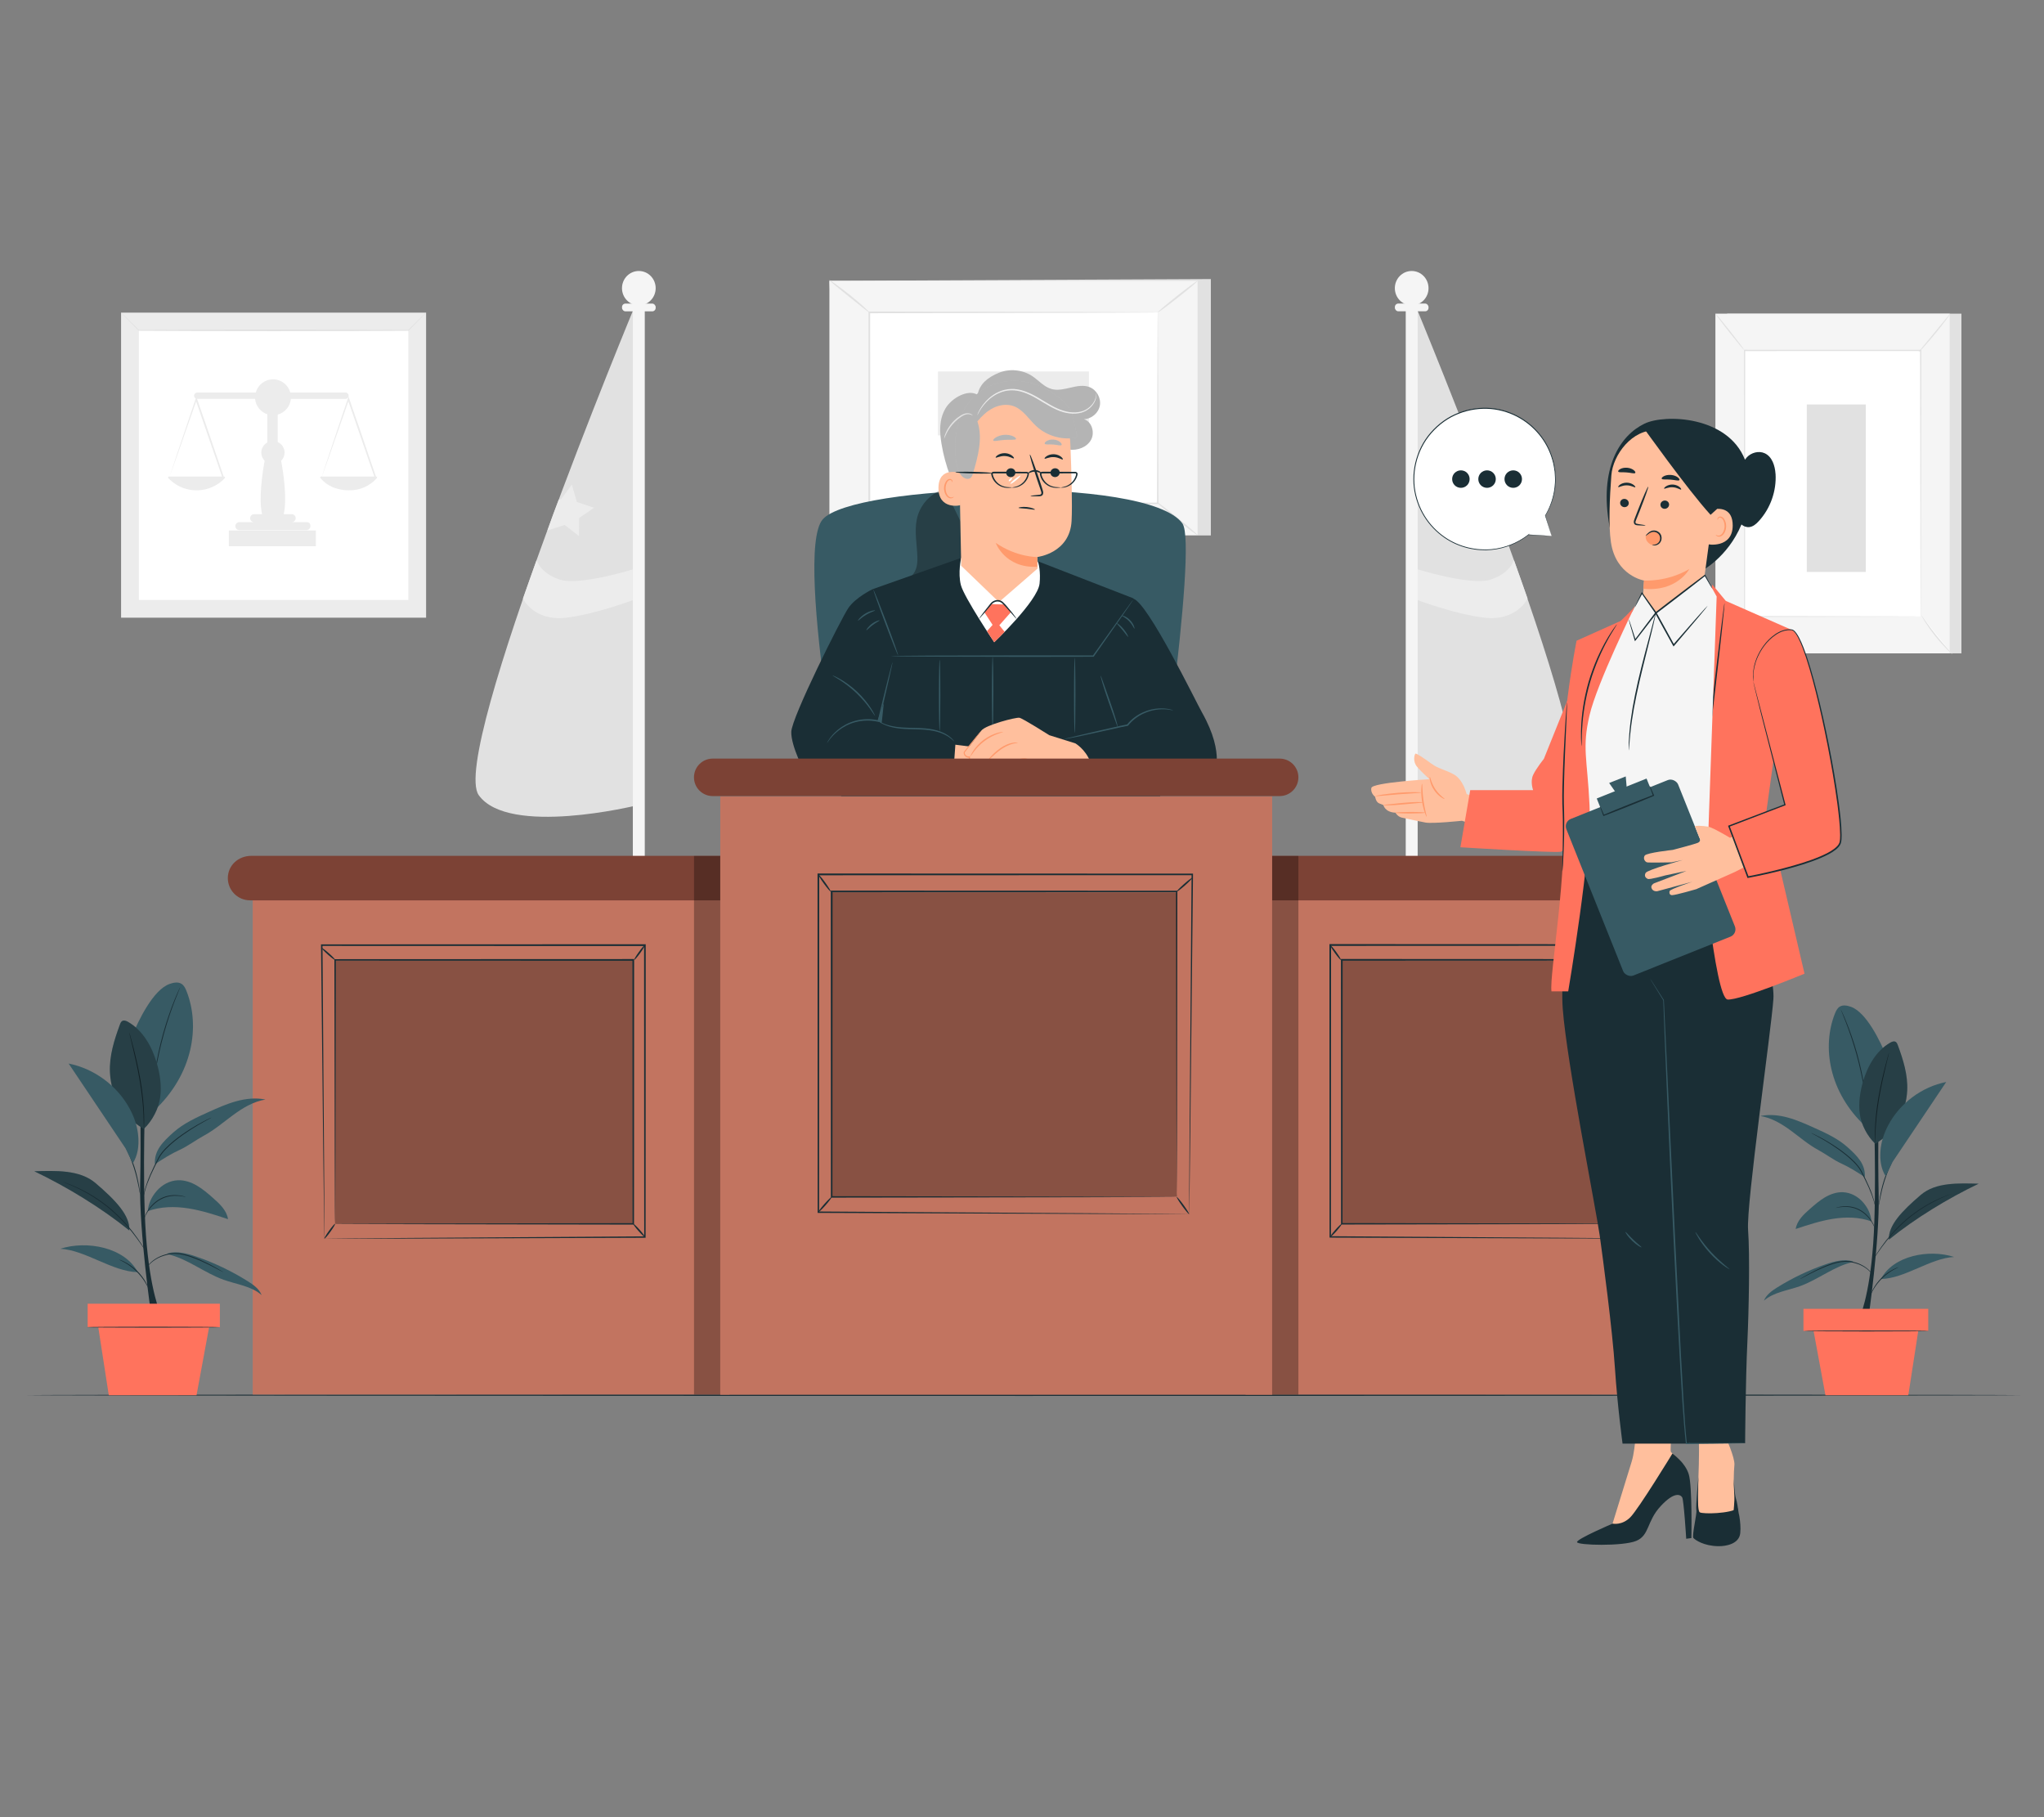 <?xml version="1.0" encoding="UTF-8"?>
<svg id="Layer_2" data-name="Layer 2" xmlns="http://www.w3.org/2000/svg" viewBox="0 0 540 480">
  <rect x="0" y="0" width="540" height="480" fill="#808080" stroke="none"/>
  <defs>
    <style>
      .cls-1 {
        fill: #ff735d;
      }

      .cls-1, .cls-2, .cls-3, .cls-4, .cls-5, .cls-6, .cls-7, .cls-8, .cls-9, .cls-10, .cls-11, .cls-12, .cls-13, .cls-14 {
        stroke-width: 0px;
      }

      .cls-2 {
        fill: #375a64;
      }

      .cls-3 {
        fill: #e1e1e1;
      }

      .cls-4 {
        fill: #ececec;
      }

      .cls-15 {
        opacity: .2;
      }

      .cls-6, .cls-16 {
        opacity: .3;
      }

      .cls-7 {
        fill: #f5f5f5;
      }

      .cls-8 {
        fill: none;
      }

      .cls-9 {
        fill: #1a2e35;
      }

      .cls-10 {
        fill: #fff;
      }

      .cls-11 {
        fill: #c27460;
      }

      .cls-12 {
        fill: #7c4235;
      }

      .cls-13 {
        fill: #ff9a6c;
      }

      .cls-14 {
        fill: #ffbf9d;
      }
    </style>
  </defs>
  <g id="Layer_2-2" data-name="Layer 2">
    <g>
      <g>
        <g>
          <polygon class="cls-3" points="319.89 73.71 319.89 141.43 222.62 141.43 219.12 74.18 319.89 73.71"/>
          <rect class="cls-7" x="234.2" y="59.1" width="67.11" height="97.27" transform="translate(160.02 375.49) rotate(-90)"/>
          <g>
            <rect class="cls-10" x="229.65" y="82.52" width="76.2" height="50.43"/>
            <path class="cls-3" d="m305.85,82.52s-.13,0-.38.01c-.26,0-.62,0-1.08.01-.97,0-2.37.02-4.18.03-3.66.01-8.98.03-15.7.06-13.44.03-32.46.06-54.85.11l.22-.22c0,15.41.01,32.48.02,50.43h0s-.24-.23-.24-.23c28.75.02,55.25.04,76.2.05l-.19.19c.04-15.35.08-27.93.1-36.69.02-4.38.04-7.8.05-10.15,0-1.16.02-2.05.02-2.67,0-.6.02-.93.02-.93,0,0,.01.29.02.88,0,.61.01,1.49.02,2.63.01,2.34.03,5.74.05,10.1.02,8.79.06,21.42.1,36.81v.19s-.19,0-.19,0c-20.95.01-47.46.03-76.2.05h-.24s0-.24,0-.24h0c0-17.95.01-35.02.02-50.43v-.22s.22,0,.22,0c22.45.04,41.53.08,55,.11,6.7.03,12,.05,15.65.06,1.8.01,3.19.02,4.14.03.46,0,.81,0,1.06.01.24,0,.35.01.35.01Z"/>
          </g>
          <path class="cls-3" d="m219.12,73.99c.04-.05.68.37,1.67,1.08.99.72,2.35,1.74,3.81,2.91,1.46,1.17,2.75,2.28,3.66,3.11.91.83,1.44,1.38,1.39,1.43-.09.1-2.43-1.83-5.35-4.16-2.92-2.33-5.27-4.26-5.19-4.37Z"/>
          <path class="cls-3" d="m316.39,74.18c.08.1-2.21,2.06-5.12,4.36-2.91,2.3-5.33,4.08-5.42,3.98-.08-.1,2.21-2.05,5.12-4.36,2.91-2.3,5.33-4.08,5.42-3.98Z"/>
          <g>
            <path class="cls-10" d="m316.31,141.3c-3.62-2.93-7.23-5.86-10.85-8.79"/>
            <path class="cls-3" d="m305.47,132.51c.08-.1,2.58,1.78,5.57,4.21,3,2.43,5.36,4.48,5.27,4.58-.08.1-2.58-1.78-5.57-4.21-2.99-2.43-5.35-4.48-5.27-4.58Z"/>
          </g>
          <path class="cls-3" d="m219.12,141.29c-.08-.1,2.19-2.03,5.06-4.31,2.88-2.28,5.28-4.04,5.36-3.94.08.1-2.18,2.03-5.06,4.31-2.88,2.28-5.28,4.04-5.36,3.93Z"/>
          <rect class="cls-4" x="259.31" y="86.62" width="16.89" height="39.89" transform="translate(161.18 374.32) rotate(-90)"/>
        </g>
        <g>
          <rect class="cls-4" x="31.99" y="82.58" width="80.58" height="80.58"/>
          <rect class="cls-10" x="36.68" y="87.27" width="71.2" height="71.2"/>
          <g>
            <path class="cls-4" d="m59.17,125.87h-.08c-1.37-4.04-3-8.78-4.72-13.85-.82-2.3-1.56-4.55-2.31-6.67.01,0,.02,0,.03,0h15.3c.17,1.91,1.47,3.49,3.23,4.07v7.46c-.95.52-1.59,1.52-1.59,2.68,0,.83.34,1.59.88,2.14-.55,3.04-1.62,10.11-.67,14.12h-2.11c-.58,0-1.05.47-1.05,1.05,0,.58.47,1.05,1.05,1.05h3.05s0,.01.01.01h-6.96c-.58,0-1.05.47-1.05,1.05,0,.58.47,1.05,1.05,1.05h17.72c.58,0,1.05-.47,1.05-1.05v-.19h0c0-.47-.36-.85-.83-.86h-7.18s0-.01.01-.01h3.07c.58,0,1.05-.47,1.05-1.05,0-.57-.45-1.04-1.02-1.05h-2.15c.97-4-.11-11.06-.67-14.1.56-.56.9-1.32.9-2.17,0-1.24-.74-2.31-1.81-2.78v-7.26c1.88-.51,3.3-2.15,3.48-4.14h14.42c.46,0,.84-.37.84-.84s-.37-.84-.84-.84h-14.57c-.55-2.01-2.38-3.49-4.56-3.49h-.01c-2.18,0-4.01,1.48-4.56,3.49h-15.45c-.46,0-.84.37-.84.84,0,.32.18.58.44.73l-.02.05-.07.19h0s0,0,0,.01l-4.98,14.8c-.6,1.82-1.08,3.29-1.43,4.34-.14.44-.26.8-.35,1.09.1-.29.23-.64.39-1.08l1.55-4.36c1.27-3.6,3.01-8.57,5.01-14.28.68,1.96,1.4,4.05,2.14,6.21,1.72,4.99,3.34,9.66,4.71,13.65h-13.83s0-.05.02-.07c0-.02.01-.04.02-.06-.01.03-.03.07-.04.1,0,.01,0,.02,0,.03h-.18c-.06,0-.12.02-.16.06-.11.09-.12.24-.03.35.15.16.3.31.45.45,4.13,3.88,10.62,3.67,14.49-.45.03-.04.05-.09.05-.15,0-.14-.11-.25-.24-.25Z"/>
            <path class="cls-4" d="m99.39,125.87h-.08c-1.38-4.04-3-8.78-4.73-13.85-.83-2.32-1.58-4.59-2.32-6.73l-.18-.53-.18.53c-2.06,6.04-3.78,11.27-5.04,15.01-.61,1.82-1.09,3.29-1.43,4.34-.16.47-.28.85-.37,1.15,0,.02-.01.05-.02.07h-.21c-.06,0-.11.02-.15.06-.11.09-.12.24-.03.35,1.06,1.27,2.46,2.21,4.04,2.7,1.1.36,2.26.54,3.42.54,2.85.09,5.59-1.1,7.47-3.24.03-.04.05-.09.05-.13,0-.14-.09-.25-.23-.26Zm-14.33-.04c.11-.31.25-.69.43-1.18.38-1.06.9-2.53,1.55-4.36,1.26-3.6,3-8.58,5-14.28.68,1.96,1.4,4.05,2.14,6.21,1.72,4.99,3.34,9.66,4.71,13.65h-13.84s0-.02.01-.04Z"/>
            <rect class="cls-4" x="60.46" y="140.13" width="22.99" height="4.16"/>
          </g>
          <path class="cls-3" d="m112.57,82.58s-.09.12-.29.33c-.22.23-.52.54-.89.93-.81.83-1.97,2.01-3.43,3.5l-.03.03h-.05c-7.4.06-20.59.09-35.6.09s-28.2-.04-35.6-.09h-.05s-.03-.03-.03-.03c-1.46-1.49-2.62-2.67-3.43-3.5-.38-.39-.67-.7-.89-.93-.2-.21-.3-.33-.29-.33,0,0,.12.09.33.29.23.22.54.52.93.89.83.81,2.01,1.97,3.5,3.43l-.08-.03c7.4-.06,20.59-.09,35.6-.09s28.19.04,35.6.09l-.08.03c1.49-1.46,2.67-2.62,3.5-3.43.39-.38.7-.67.93-.89.21-.2.33-.3.33-.29Z"/>
        </g>
        <g>
          <path class="cls-3" d="m373.93,80.66s49.16,118.36,41.31,129.37c-7.85,11.01-41.65,2.72-41.65,2.72l.34-132.09Z"/>
          <rect class="cls-7" x="371.38" y="79.15" width="3.15" height="243.86"/>
          <path class="cls-7" d="m372.95,71.58c2.46,0,4.45,2.03,4.45,4.54s-1.99,4.54-4.45,4.54-4.45-2.03-4.45-4.54,1.99-4.54,4.45-4.54Z"/>
          <rect class="cls-7" x="368.51" y="80.18" width="8.89" height="2.05" rx=".91" ry=".91"/>
          <path class="cls-4" d="m374.53,150.39s14.06,4.38,19.29,2.7,6.14-5.16,6.14-5.16l3.61,10.17s-2.83,6.08-11.47,5.05c-7.67-.91-17.56-4.63-17.56-4.63v-8.12Z"/>
          <polygon class="cls-4" points="395.49 135.6 397.12 140.12 392.55 138.66 388.76 141.6 388.73 136.81 384.76 134.12 389.31 132.61 390.65 128 393.49 131.86 394.12 132 395.49 135.6"/>
        </g>
        <g>
          <path class="cls-3" d="m167.79,80.67s-49.16,118.36-41.31,129.37c7.85,11.01,41.65,2.72,41.65,2.72l-.34-132.09Z"/>
          <rect class="cls-7" x="167.19" y="79.16" width="3.15" height="243.86"/>
          <path class="cls-7" d="m168.77,71.58c-2.46,0-4.45,2.03-4.45,4.54s1.99,4.54,4.45,4.54,4.45-2.03,4.45-4.54-1.99-4.54-4.45-4.54Z"/>
          <rect class="cls-7" x="164.33" y="80.19" width="8.89" height="2.05" rx=".91" ry=".91"/>
          <path class="cls-4" d="m167.19,150.4s-14.06,4.38-19.29,2.7c-5.23-1.69-6.14-5.16-6.14-5.16l-3.61,10.17s2.83,6.08,11.47,5.05c7.67-.91,17.56-4.63,17.56-4.63v-8.12Z"/>
          <polygon class="cls-4" points="146.23 135.61 144.61 140.13 149.18 138.67 152.96 141.61 153 136.82 156.96 134.12 152.41 132.61 151.07 128.01 148.23 131.87 147.6 132.01 146.23 135.61"/>
        </g>
        <g>
          <rect class="cls-3" x="456.29" y="82.85" width="61.9" height="89.73"/>
          <rect class="cls-7" x="453.19" y="82.85" width="61.9" height="89.73"/>
          <g>
            <rect class="cls-10" x="460.88" y="92.57" width="46.52" height="70.29"/>
            <path class="cls-3" d="m507.4,162.86s0-.12,0-.34c0-.23,0-.56,0-1,0-.88-.01-2.18-.02-3.86,0-3.37-.02-8.28-.04-14.48-.02-12.39-.04-29.95-.08-50.61l.15.15c-14.21,0-29.96,0-46.52.01h0l.17-.17c-.01,26.52-.02,50.96-.03,70.29l-.13-.13c14.17.03,25.78.05,33.86.07,4.04.01,7.2.03,9.36.03,1.07,0,1.89.01,2.46.01.56,0,.85.01.85.01,0,0-.27,0-.82.01-.56,0-1.37,0-2.43.02-2.15,0-5.3.02-9.33.03-8.1.02-19.74.04-33.94.07h-.13s0-.13,0-.13c0-19.33-.02-43.77-.03-70.29v-.17s.17,0,.17,0h0c16.55,0,32.3,0,46.52.01h.15v.15c-.03,20.71-.06,38.3-.08,50.72-.02,6.19-.03,11.08-.04,14.44,0,1.67-.01,2.95-.02,3.82,0,.43,0,.75,0,.98,0,.22,0,.33,0,.33Z"/>
          </g>
          <path class="cls-3" d="m515.27,82.85s-.38.64-1.1,1.6c-.72.96-1.74,2.27-2.9,3.68-1.17,1.41-2.25,2.67-3.06,3.56-.81.89-1.33,1.42-1.36,1.39-.04-.03.42-.62,1.18-1.55.83-1.01,1.85-2.25,2.98-3.62,1.13-1.37,2.15-2.61,2.98-3.62.77-.92,1.25-1.48,1.29-1.46Z"/>
          <g>
            <path class="cls-10" d="m507.64,162.64c2.31,3.67,5.04,7.09,8.11,10.15"/>
            <path class="cls-3" d="m515.75,172.78s-.58-.45-1.41-1.29c-.83-.84-1.93-2.04-3.06-3.45-1.13-1.41-2.06-2.75-2.69-3.75-.64-1-.98-1.64-.94-1.66.04-.03.46.57,1.14,1.53.68.96,1.64,2.27,2.76,3.67,1.12,1.4,2.19,2.62,2.97,3.5.78.88,1.28,1.41,1.24,1.45Z"/>
          </g>
          <g>
            <path class="cls-10" d="m453.18,172.51c2.7-3.33,5.41-6.67,8.11-10"/>
            <path class="cls-3" d="m461.29,162.5c.07.06-1.68,2.35-3.92,5.11-2.24,2.76-4.11,4.95-4.19,4.9-.07-.06,1.68-2.35,3.92-5.11,2.24-2.76,4.11-4.95,4.18-4.9Z"/>
          </g>
          <path class="cls-3" d="m453.19,82.85c.07-.06,1.84,2.05,3.94,4.7,2.1,2.66,3.74,4.86,3.67,4.91-.07.06-1.83-2.05-3.94-4.71-2.1-2.66-3.74-4.86-3.67-4.91Z"/>
          <rect class="cls-3" x="477.33" y="106.84" width="15.58" height="44.23"/>
        </g>
        <path class="cls-9" d="m534,368.52c0,.11-117.98.2-263.49.2s-263.51-.09-263.51-.2,117.96-.2,263.51-.2,263.49.09,263.49.2Z"/>
        <g>
          <g>
            <path class="cls-10" d="m409.92,141.57l-1.66-5.37c1.73-2.87,2.72-6.23,2.68-9.82-.09-10.33-8.54-18.63-18.87-18.54-10.33.09-18.63,8.54-18.54,18.87.09,10.33,8.54,18.63,18.87,18.54,4.31-.04,8.27-1.54,11.41-4.02h0s6.11.34,6.11.34Z"/>
            <path class="cls-9" d="m409.92,141.57s-.13,0-.38-.01c-.27-.01-.65-.03-1.16-.05-1.04-.05-2.57-.12-4.57-.21h-.1s.06-.09.06-.09h0s.08.07.08.07c-1.89,1.5-4.7,3.13-8.39,3.78-.92.16-1.89.26-2.89.28-1-.03-2.05-.02-3.11-.22-2.12-.31-4.33-1.01-6.42-2.18-2.09-1.17-4.05-2.81-5.66-4.87-1.6-2.06-2.84-4.54-3.48-7.26-.66-2.72-.67-5.68,0-8.55.68-2.86,2.01-5.67,4.04-7.98,2.04-2.36,4.6-4.2,7.4-5.26,2.79-1.09,5.76-1.48,8.58-1.24,2.83.26,5.49,1.17,7.77,2.5,2.28,1.34,4.18,3.1,5.62,5.04,1.44,1.94,2.43,4.06,3,6.14.32,1.04.45,2.08.6,3.08.05,1.01.14,1.98.08,2.92-.19,3.76-1.46,6.74-2.7,8.76v-.04c.53,1.75.93,3.1,1.21,4.02.13.45.23.79.3,1.02.07.23.1.34.1.34,0,0-.04-.12-.12-.36-.08-.24-.19-.58-.33-1.03-.29-.91-.71-2.24-1.26-3.96v-.02s0-.02,0-.02c1.21-2.02,2.45-4.99,2.62-8.72.06-.93-.03-1.89-.09-2.89-.15-.99-.29-2.02-.61-3.04-.58-2.06-1.56-4.15-2.99-6.06-1.43-1.91-3.31-3.65-5.56-4.96-2.25-1.31-4.88-2.21-7.67-2.46-2.79-.24-5.72.15-8.47,1.23-2.76,1.05-5.29,2.87-7.3,5.19-4,4.59-5.31,10.95-4,16.3.63,2.69,1.84,5.14,3.42,7.17,1.58,2.04,3.52,3.66,5.58,4.82,2.06,1.16,4.24,1.86,6.34,2.17,1.05.2,2.08.19,3.08.23,1-.01,1.96-.1,2.87-.26,3.67-.63,6.46-2.23,8.35-3.7l.34-.26-.26.34h0s-.04-.08-.04-.08c1.97.12,3.49.21,4.52.28.51.03.9.06,1.17.08.26.02.41.03.41.03Z"/>
          </g>
          <path class="cls-9" d="m388.26,126.55c0,1.28-1.03,2.31-2.31,2.31s-2.31-1.03-2.31-2.31,1.03-2.31,2.31-2.31,2.31,1.03,2.31,2.31Z"/>
          <path class="cls-9" d="m395.17,126.55c0,1.28-1.03,2.31-2.31,2.31s-2.31-1.03-2.31-2.31,1.03-2.31,2.31-2.31,2.31,1.03,2.31,2.31Z"/>
          <path class="cls-9" d="m402.09,126.55c0,1.28-1.03,2.31-2.31,2.31s-2.31-1.03-2.31-2.31,1.03-2.31,2.31-2.31,2.31,1.03,2.31,2.31Z"/>
        </g>
        <g>
          <path class="cls-2" d="m303.9,227.56c.4-1.22,12.73-83.36,8.48-89.29-9.23-12.88-87.24-10.42-95.07-1.03-7.83,9.39,8.05,90.32,8.05,90.32h78.54Z"/>
          <g class="cls-16">
            <path class="cls-5" d="m233.51,156.01c2.61-1.22,5.74-2.14,7.41-3.95,1.34-1.46,1.49-3.26,1.44-4.96-.1-3.3-.81-6.61-.16-9.88s2.98-6.62,7.36-8.17l16.62,34.39c-14.34-.58-28.89,1.39-41.74,5.65-.7-5.01,2.89-10.18,9.08-13.08Z"/>
          </g>
          <path class="cls-9" d="m293.34,192.38s-4.37-17.64-4.89-17.82c-.52-.17,8.12-17.3,11-16.41,3.86,1.19,16.54,27.28,18.09,30.02,6.39,11.32,3.07,16.69,3.07,16.69l-33.21,1.5c-1.57-.35-7.34-12.58-7.34-12.58l13.28-1.4Z"/>
          <path class="cls-9" d="m274.05,148.2c.51.19,25.4,9.86,25.4,9.86,0,0-3.36,31.02-3.36,31.53s-1.54,10.92-1.54,10.92l-62.52-1.14,3.42-31.76-4.81-12.02,23.29-8.23,20.13.85Z"/>
          <path class="cls-14" d="m281.22,206.96s-6.84-5.29-9.8-6.28-9.47-2.64-11.44-2.97c-1.98-.33-10.87-1.4-10.87-1.4,0,0-4.61.25-4.53,4.45.08,4.2,4.36,4.94,4.36,4.94,0,0,4.61.08,4.86.16s2.06,1.89,4.28,1.65c2.22-.25,5.6-1.56,5.6-1.56,0,0,4.78,2.06,6.01,2.31,1.24.25,3.79-.66,3.79-.66,0,0,1.1,1.09,2.86,1.12,1.15.02,1.67-.79,1.67-.79,0,0,2.32-.03,3.21-.96Z"/>
          <path class="cls-9" d="m252.44,196.14s-2.76-2.24-4.21-2.6c-1.45-.36-12.54-.84-12.54-.84l-3.86-2.29,2.07-5.83,2.41-15.29-5.68-13.71s-4.62,2.19-6.54,5.08c-1.93,2.89-14.92,28.78-15.04,32.64-.12,3.86,3.74,11.09,3.74,11.09,0,0,38.94,2.49,38.94,1.97s.71-10.21.71-10.21Z"/>
          <path class="cls-2" d="m231.18,189.08s-.07-.22-.25-.57c-.18-.36-.47-.86-.86-1.46-.77-1.2-1.99-2.78-3.58-4.29-1.59-1.51-3.23-2.64-4.47-3.35-.62-.36-1.13-.62-1.5-.78-.36-.16-.57-.24-.58-.22-.03.06.75.47,1.94,1.23,1.19.76,2.78,1.92,4.34,3.4,1.56,1.49,2.8,3.01,3.62,4.16.83,1.15,1.28,1.91,1.33,1.88Z"/>
          <path class="cls-2" d="m235.82,174.84s-.15.42-.36,1.2c-.22.84-.51,1.96-.86,3.31-.71,2.8-1.66,6.68-2.69,10.96,0,.04-.02.08-.03.12l.23-.14c-2.17-.51-4.35-.39-6.2.12-1.86.5-3.38,1.4-4.5,2.31-1.12.91-1.87,1.83-2.32,2.5-.23.33-.39.6-.49.79-.1.19-.15.29-.14.29.03.02.26-.36.74-.99.49-.63,1.25-1.5,2.37-2.37,1.12-.87,2.61-1.71,4.42-2.19,1.8-.48,3.91-.58,6.02-.09l.19.04.04-.19s.02-.08.03-.12c1.03-4.28,1.94-8.17,2.58-10.99.3-1.36.55-2.49.74-3.34.17-.79.25-1.23.22-1.24Z"/>
          <path class="cls-2" d="m299.31,158.49s-.08.08-.21.26c-.15.2-.34.46-.58.78-.52.71-1.25,1.72-2.17,2.98-1.87,2.61-4.5,6.29-7.65,10.69l.14-.07c-5.14,0-11.18-.02-17.62-.02-9.86.02-18.79.04-25.29.06-3.21.03-5.82.05-7.66.06-.88.02-1.58.03-2.08.04-.22,0-.4.01-.54.02-.12,0-.18.01-.18.02s.06.01.18.02c.14,0,.32.01.54.02.51,0,1.2.02,2.08.04,1.84.01,4.45.04,7.66.06,6.5.01,15.43.03,25.29.06,6.44,0,12.48-.02,17.62-.03h.09s.05-.07.05-.07c3.1-4.43,5.7-8.14,7.54-10.77.89-1.29,1.59-2.31,2.09-3.04.22-.34.4-.6.54-.81.12-.18.18-.28.17-.29Z"/>
          <path class="cls-2" d="m298.03,168.22c.09-.05-.35-1.03-1.2-2.05-.84-1.02-1.73-1.64-1.79-1.56-.07.08.68.81,1.5,1.8.82.99,1.4,1.86,1.49,1.81Z"/>
          <path class="cls-2" d="m299.71,166.05c.1,0-.14-1.21-1.16-2.24-1.01-1.05-2.2-1.31-2.21-1.22-.04.11,1.01.51,1.93,1.48.94.95,1.32,2.01,1.43,1.97Z"/>
          <path class="cls-2" d="m309.91,187.62s-.08-.04-.25-.1c-.17-.05-.41-.14-.74-.2-.65-.14-1.63-.26-2.84-.19-1.21.07-2.66.36-4.14,1.04-1.49.66-3,1.74-4.21,3.24l.12-.07c-.59.11-1.19.24-1.81.37-4.11.9-7.81,1.78-10.48,2.41-1.29.31-2.36.57-3.17.76-.75.18-1.16.28-1.16.31,0,.03.43-.02,1.19-.16.76-.14,1.85-.36,3.2-.64,2.75-.6,6.43-1.41,10.51-2.3.61-.13,1.23-.27,1.79-.37h.07s.05-.07.05-.07c1.16-1.45,2.61-2.5,4.05-3.16,1.44-.68,2.84-.99,4.02-1.09,2.38-.2,3.8.32,3.81.23Z"/>
          <path class="cls-2" d="m283.93,193.59c.11,0,.19-4.43.19-9.9s-.09-9.9-.19-9.9-.19,4.43-.19,9.9.09,9.9.19,9.9Z"/>
          <path class="cls-2" d="m262.24,192.79c.11,0,.19-4.32.19-9.65s-.09-9.65-.19-9.65-.19,4.32-.19,9.65.09,9.65.19,9.65Z"/>
          <path class="cls-2" d="m248.24,193.09c.11,0,.19-4.21.19-9.4s-.09-9.4-.19-9.4-.19,4.21-.19,9.4.09,9.4.19,9.4Z"/>
          <path class="cls-2" d="m228.9,166.47c.09.07.72-.68,1.67-1.38.94-.71,1.84-1.11,1.8-1.21-.03-.1-1.03.15-2.03.9-1,.75-1.52,1.63-1.44,1.69Z"/>
          <path class="cls-2" d="m226.67,163.93c.09.08.9-.8,2.14-1.53,1.24-.75,2.39-1.04,2.37-1.16,0-.1-1.26.04-2.56.83-1.31.77-2.03,1.81-1.95,1.86Z"/>
          <path class="cls-10" d="m274.05,148.2c.36.14.92,3.04.59,5.97-.52,4.61-11.98,15.47-11.98,15.47,0,0-7.96-11.87-8.8-15.08-.84-3.22.07-7.2.07-7.2l20.13.85Z"/>
          <path class="cls-1" d="m265.33,159.67l-3.55-.09-1.7,2.17,2.15,3.31-1.49,1.67,1.91,2.91c.85-.78,1.78-1.72,2.76-2.75l-1.4-1.73,3.06-3.46-1.74-2.03Z"/>
          <g>
            <path class="cls-3" d="m258.25,104.31c.61-3.02,2.75-4.63,5.6-5.82,2.85-1.18,6.28-.85,8.85.85,1.72,1.14,3.12,2.87,5.11,3.42,3.27.9,6.87-1.74,10.04-.5,1.87.73,3.07,2.88,2.72,4.86-.36,1.98-2.23,3.57-4.24,3.6,2.14.63,2.98,3.57,1.88,5.51-1.1,1.94-3.56,2.81-5.78,2.54-2.21-.27-4.21-1.47-5.96-2.85-1.75-1.38-3.34-2.96-5.2-4.2-1.86-1.24-4.07-2.12-6.28-1.85-3,.36-5.43,2.79-6.59,5.58-1.16,2.78-1.27,5.89-1.24,8.9.03,3.02.17,6.08-.53,9.01-.08.34-.22.73-.55.86-.48.18-.93-.31-1.2-.74-3.07-4.9-5.16-10.41-6.12-16.1-.56-3.31-.68-6.47.97-9.4,1.65-2.92,6.14-5.29,8.53-3.67"/>
            <g class="cls-15">
              <path class="cls-5" d="m258.25,104.31c.61-3.02,2.75-4.63,5.6-5.82,2.85-1.18,6.28-.85,8.85.85,1.72,1.14,3.12,2.87,5.11,3.42,3.27.9,6.87-1.74,10.04-.5,1.87.73,3.07,2.88,2.72,4.86-.36,1.98-2.23,3.57-4.24,3.6,2.14.63,2.98,3.57,1.88,5.51-1.1,1.94-3.56,2.81-5.78,2.54-2.21-.27-4.21-1.47-5.96-2.85-1.75-1.38-3.34-2.96-5.2-4.2-1.86-1.24-4.07-2.12-6.28-1.85-3,.36-5.43,2.79-6.59,5.58-1.16,2.78-1.27,5.89-1.24,8.9.03,3.02.17,6.08-.53,9.01-.08.34-.22.73-.55.86-.48.18-.93-.31-1.2-.74-3.07-4.9-5.16-10.41-6.12-16.1-.56-3.31-.68-6.47.97-9.4,1.65-2.92,6.14-5.29,8.53-3.67"/>
            </g>
            <path class="cls-14" d="m253.94,149.46l-.6-30.82c-.4-8.9,4.44-16.55,13.35-16.71l.82.03c8.29.34,14.94,6.98,15.27,15.27.31,7.72.54,16.25.32,20.38-.46,8.54-9.05,9.52-9.05,9.52-.01.26,0,0,0,0,0,.98.03,2.01.05,3.06l-10.19,8.85-9.98-9.6Z"/>
            <path class="cls-13" d="m274.05,147.14s-5.4.1-10.99-3.74c0,0,2.42,6.73,10.97,6.31l.02-2.57Z"/>
            <path class="cls-9" d="m279.96,124.84c0,.65-.55,1.17-1.23,1.18-.67,0-1.22-.51-1.21-1.15,0-.65.55-1.17,1.23-1.18.67,0,1.22.51,1.21,1.15Z"/>
            <path class="cls-9" d="m280.78,121.36c-.16.15-1.05-.57-2.37-.62-1.31-.07-2.3.57-2.44.4-.07-.07.1-.35.53-.64.43-.29,1.14-.55,1.96-.52.82.04,1.49.37,1.88.69.39.33.52.62.44.69Z"/>
            <path class="cls-9" d="m268.26,124.84c0,.65-.55,1.17-1.23,1.18-.67,0-1.22-.51-1.21-1.15,0-.65.55-1.17,1.23-1.18.67,0,1.22.51,1.21,1.15Z"/>
            <path class="cls-9" d="m267.86,121.08c-.16.15-1.06-.57-2.37-.62-1.31-.07-2.3.57-2.44.4-.07-.07.1-.35.53-.64.43-.29,1.14-.55,1.96-.52.82.04,1.49.37,1.88.69.39.33.52.62.44.69Z"/>
            <path class="cls-9" d="m272.23,131.01c0-.07.82-.18,2.15-.3.34-.02.66-.07.72-.3.09-.24-.04-.61-.18-1-.28-.82-.58-1.69-.89-2.59-1.23-3.69-2.1-6.72-1.95-6.77.15-.05,1.27,2.9,2.49,6.59.29.91.58,1.78.84,2.61.11.39.31.83.12,1.32-.1.25-.35.42-.57.47-.22.06-.41.05-.57.06-1.33.02-2.16-.01-2.16-.09Z"/>
            <path class="cls-3" d="m268.41,115.95c-.14.35-1.45.13-3,.25-1.55.09-2.81.49-3,.16-.08-.16.15-.48.66-.81.51-.32,1.32-.62,2.25-.69.93-.06,1.77.12,2.32.37.56.25.83.54.77.71Z"/>
            <g class="cls-15">
              <path class="cls-5" d="m268.41,115.95c-.14.35-1.45.13-3,.25-1.55.09-2.81.49-3,.16-.08-.16.15-.48.66-.81.51-.32,1.32-.62,2.25-.69.93-.06,1.77.12,2.32.37.56.25.83.54.77.71Z"/>
            </g>
            <path class="cls-3" d="m280.45,117.54c-.24.29-1.13-.06-2.22-.12-1.08-.1-2.02.12-2.22-.2-.09-.16.07-.45.48-.71.41-.26,1.08-.47,1.83-.41.75.05,1.38.35,1.75.67.37.32.49.63.38.78Z"/>
            <path class="cls-14" d="m253.78,125c-.14-.07-5.8-1.98-5.85,3.87-.05,5.85,5.83,4.69,5.84,4.53.01-.17.01-8.4.01-8.4Z"/>
            <path class="cls-13" d="m252,131.17s-.1.07-.28.15c-.17.08-.46.13-.76,0-.62-.23-1.13-1.22-1.15-2.27-.01-.53.11-1.04.3-1.46.18-.43.46-.72.77-.78.31-.07.53.12.6.28.08.16.04.28.07.29.02.01.13-.1.08-.34-.02-.12-.09-.25-.23-.37-.14-.12-.34-.18-.56-.15-.45.03-.86.44-1.07.9-.24.46-.38,1.03-.37,1.63.03,1.18.62,2.29,1.46,2.54.41.11.75,0,.93-.15.18-.14.21-.27.19-.28Z"/>
            <path class="cls-3" d="m283.21,109.29c-.69-1.71-1.99-3.11-3.42-4.28-3.07-2.52-6.91-4.17-10.87-4.4-3.97-.22-8.05,1.04-11.04,3.66-2.39,2.1-4.01,5-4.83,8.07-.82,3.07-.88,6.32-.44,9.47.19,1.38.51,2.82,1.43,3.87.58.65,1.59,1.11,2.31.61.42-.3.59-.83.73-1.32,1.31-4.46,2.62-9.26,1.14-13.67,1.18-1.41,2.53-2.71,4.17-3.53,1.64-.82,3.6-1.12,5.34-.51,2.57.91,4.07,3.51,6.08,5.35,2.87,2.64,7.06,3.77,10.86,2.92l-1.45-6.25Z"/>
            <g class="cls-15">
              <path class="cls-5" d="m283.21,109.29c-.69-1.71-1.99-3.11-3.42-4.28-3.07-2.52-6.91-4.17-10.87-4.4-3.97-.22-8.05,1.04-11.04,3.66-2.39,2.1-4.01,5-4.83,8.07-.82,3.07-.88,6.32-.44,9.47.19,1.38.51,2.82,1.43,3.87.58.65,1.59,1.11,2.31.61.42-.3.59-.83.73-1.32,1.31-4.46,2.62-9.26,1.14-13.67,1.18-1.41,2.53-2.71,4.17-3.53,1.64-.82,3.6-1.12,5.34-.51,2.57.91,4.07,3.51,6.08,5.35,2.87,2.64,7.06,3.77,10.86,2.92l-1.45-6.25Z"/>
            </g>
            <path class="cls-4" d="m289.59,103.71s.03.13.06.39c0,.26,0,.65-.12,1.14-.23.96-1,2.33-2.58,3.23-1.57.92-3.87,1.05-6.12.37-2.29-.65-4.46-2.1-6.75-3.45-2.28-1.35-4.7-2.38-6.99-2.29-2.29.06-4.21,1.1-5.53,2.2-1.34,1.11-2.17,2.28-2.67,3.11-.49.84-.7,1.35-.73,1.33-.01,0,.03-.13.13-.38.09-.25.25-.59.48-1.03.47-.86,1.28-2.08,2.63-3.25,1.33-1.15,3.3-2.26,5.69-2.34,2.4-.11,4.89.95,7.2,2.31,2.31,1.36,4.45,2.8,6.66,3.44,2.18.68,4.38.57,5.89-.27,1.52-.83,2.31-2.12,2.57-3.04.28-.93.15-1.49.21-1.49Z"/>
            <path class="cls-3" d="m249.42,115.84s.05-.63.45-1.55c.39-.92,1.12-2.14,2.23-3.21.55-.54,1.14-.98,1.71-1.33.57-.35,1.16-.58,1.69-.6.53-.02.94.14,1.18.31.24.17.32.32.3.33-.02.05-.49-.47-1.46-.37-.94.1-2.09.93-3.16,1.93-1.07,1.03-1.81,2.18-2.25,3.05-.45.87-.63,1.46-.69,1.44Z"/>
          </g>
          <g>
            <path class="cls-9" d="m267.38,128.76s.33-.04.88-.18c.55-.14,1.35-.46,2.06-1.18.35-.36.67-.82.9-1.37.06-.14.1-.28.15-.42.03-.13.1-.34.08-.4,0-.08-.08-.16-.16-.18-.07-.01-.31,0-.46,0-1.4,0-2.91.01-4.5.02-.8,0-1.58,0-2.33,0-.38,0-.75,0-1.11,0h-.27c-.09,0-.18,0-.21,0-.08.02-.15.1-.15.19.23,1.23,1.07,2.28,1.92,2.78.86.54,1.71.65,2.29.66.59.03.91.06.91.09s-.32.06-.91.09c-.58.04-1.5-.03-2.45-.57-.94-.54-1.89-1.54-2.17-3.06,0-.26.18-.52.44-.59.15-.04.24-.02.32-.03h.27c.36,0,.73,0,1.11,0,.76,0,1.53,0,2.33,0,1.59,0,3.11.01,4.5.02.19,0,.3-.02.56.02.25.06.43.29.45.53-.04.45-.16.69-.28,1.01-.26.59-.62,1.07-1.02,1.45-.79.75-1.67,1.03-2.25,1.13-.59.09-.92.03-.92.01Z"/>
            <path class="cls-9" d="m280.24,128.76s.33-.04.88-.18c.55-.14,1.35-.46,2.06-1.18.35-.36.67-.82.9-1.37.06-.14.1-.28.15-.42.03-.13.1-.34.08-.4,0-.08-.08-.16-.16-.18-.07-.01-.31,0-.46,0-1.4,0-2.91.01-4.5.02-.8,0-1.58,0-2.33,0-.38,0-.75,0-1.11,0h-.27c-.1,0-.19,0-.21,0-.08.02-.15.1-.15.19.23,1.23,1.07,2.28,1.92,2.78.86.54,1.71.65,2.29.66.59.03.91.06.91.09s-.32.06-.91.09c-.58.04-1.5-.03-2.45-.57-.94-.54-1.89-1.54-2.17-3.06,0-.26.18-.52.44-.59.15-.04.24-.02.32-.03h.27c.36,0,.73,0,1.11,0,.76,0,1.53,0,2.33,0,1.59,0,3.11.01,4.5.02.19,0,.3-.02.56.02.25.06.43.29.45.53-.04.45-.16.69-.28,1.01-.26.59-.62,1.07-1.02,1.45-.79.75-1.67,1.03-2.25,1.13-.59.09-.92.03-.92.01Z"/>
            <path class="cls-9" d="m275.19,125.1c-.08.1-.78-.51-1.8-.51-1.03-.01-1.73.58-1.81.48-.04-.04.08-.25.39-.48.3-.23.82-.45,1.43-.45.6,0,1.12.24,1.42.47.31.23.42.45.38.49Z"/>
            <path class="cls-10" d="m266.95,127.8c-.08-.1.45-.66,1.19-1.26.73-.6,1.39-1.01,1.47-.91.08.1-.45.66-1.19,1.26-.73.6-1.39,1.01-1.47.91Z"/>
            <path class="cls-10" d="m266.51,127.1c-.09-.09.04-.35.28-.59.24-.24.5-.36.59-.27.09.09-.04.35-.28.59-.24.24-.5.36-.59.27Z"/>
            <path class="cls-9" d="m252.42,124.74c0-.12,2.17-.17,4.83-.11,2.67.06,4.83.21,4.82.34,0,.12-2.17.17-4.83.11-2.67-.06-4.83-.21-4.82-.34Z"/>
          </g>
          <path class="cls-9" d="m258.66,163.44s.57-.55,1.4-1.52c.44-.52.92-1.09,1.44-1.71.28-.32.52-.69.86-.93.34-.25.77-.41,1.21-.4.93-.04,1.48.81,2.08,1.39.57.62,1.07,1.18,1.49,1.66.84.96,1.36,1.55,1.4,1.52.04-.03-.4-.69-1.19-1.69-.4-.5-.88-1.09-1.44-1.73-.28-.32-.58-.65-.93-.97-.34-.35-.88-.57-1.41-.57-.53,0-1.04.19-1.43.48-.2.15-.37.32-.51.51-.14.17-.27.34-.4.51-.5.64-.96,1.23-1.38,1.76-.77,1.01-1.23,1.65-1.19,1.69Z"/>
          <path class="cls-14" d="m284.04,196.34l-6.83-2.14s-7-4.45-7.9-4.61c-.91-.16-8.89,1.89-10.04,3.38-1.15,1.48-4.53,5.93-4.53,5.93,0,0-.25,1.73,1.4,1.15,0,0,.41,1.73,2.06,1.73s2.47-.64,2.47-.64c0,0-.25,1.46,1.07,1.54,1.32.08,7.65-2,7.65-2l2.31.04s5.68,4.18,6.76,4.27c1.07.08,9.22,0,9.22,0,0,0,1.65-.53.33-3.85-1.32-3.32-3.95-4.8-3.95-4.8Z"/>
          <path class="cls-13" d="m259.25,192.97s-.13.12-.35.38c-.25.3-.56.67-.94,1.13-.83,1.03-1.97,2.44-3.33,4.13l-.02.03v.04c-.13.79.64,1.61,1.54,1.44l-.2-.2c-.1.49.14.98.51,1.29.37.33.88.45,1.35.44.97,0,1.86-.45,2.76-.43l-.1-.34c-.57.44-.44,1.32.08,1.69.51.4,1.18.4,1.74.27,2.44-.66,4.71-1.32,6.79-1.91.52-.15,1.02-.29,1.5-.29.48,0,.94.14,1.35.36.82.45,1.46,1.09,2.13,1.57,1.33.98,2.52,1.59,3.36,1.96.42.19.76.31.98.39.23.08.35.11.36.1.01-.03-.46-.22-1.28-.62-.81-.41-1.98-1.05-3.26-2.05-.65-.48-1.28-1.14-2.15-1.64-.43-.24-.95-.42-1.5-.41-.55,0-1.08.15-1.6.29-2.09.58-4.38,1.21-6.78,1.88-.51.12-1.05.09-1.43-.2-.38-.25-.41-.87-.1-1.09l.47-.33h-.57c-1.05-.02-1.92.44-2.78.44-.42,0-.83-.09-1.12-.35-.3-.25-.47-.62-.4-.95l.05-.26-.26.06c-.62.15-1.27-.51-1.17-1.07l-.03.07c1.32-1.72,2.42-3.16,3.23-4.21.35-.48.64-.87.87-1.18.2-.27.3-.42.28-.43Z"/>
          <path class="cls-13" d="m265.05,193.32s-.64,0-1.61.29c-.97.29-2.28.86-3.54,1.79-1.25.93-2.18,2.02-2.74,2.87-.56.85-.79,1.44-.75,1.46.1.08,1.25-2.21,3.72-4.02,2.44-1.84,4.97-2.27,4.92-2.39Z"/>
          <path class="cls-13" d="m268.94,196.17s-.55-.12-1.44.04c-.88.15-2.06.6-3.18,1.38-1.12.77-1.99,1.64-2.59,2.29-.59.65-.93,1.08-.89,1.12.04.04.44-.33,1.08-.93.64-.59,1.52-1.42,2.61-2.17,1.09-.74,2.2-1.21,3.03-1.43.83-.22,1.38-.24,1.38-.3Z"/>
          <path class="cls-2" d="m295.31,192.07s-.13-.8-.5-2.04c-.37-1.25-.93-2.95-1.58-4.81-.64-1.8-1.21-3.43-1.69-4.77-.43-1.22-.71-1.98-.76-1.96-.05.01.13.8.5,2.04.37,1.25.93,2.95,1.58,4.82.64,1.8,1.21,3.43,1.69,4.77.43,1.22.71,1.98.76,1.96Z"/>
          <path class="cls-2" d="m232.04,190.45s.21.22.68.5c.46.28,1.18.63,2.11.92.93.29,2.08.5,3.35.62,1.28.12,2.69.13,4.15.17,1.47.04,2.86.13,4.1.37,1.24.23,2.32.61,3.17,1.03,1.72.85,2.45,1.85,2.5,1.79.01-.01-.14-.27-.52-.66-.38-.39-.99-.9-1.85-1.37-.86-.47-1.96-.88-3.22-1.13-1.26-.26-2.68-.36-4.15-.4-1.47-.04-2.87-.04-4.13-.14-1.26-.09-2.39-.28-3.31-.53-1.85-.49-2.83-1.22-2.87-1.15Z"/>
          <path class="cls-2" d="m237.26,173.07c.1-.04-1.26-3.89-3.04-8.61-1.78-4.72-3.3-8.51-3.4-8.48-.1.04,1.26,3.89,3.04,8.61,1.78,4.72,3.3,8.51,3.4,8.47Z"/>
          <path class="cls-9" d="m273.41,134.6c-.04.12-.98-.1-2.16-.22-1.18-.13-2.14-.11-2.16-.24-.02-.12.97-.34,2.21-.21,1.23.13,2.15.55,2.11.66Z"/>
          <g class="cls-15">
            <path class="cls-5" d="m280.45,117.54c-.24.29-1.13-.06-2.22-.12-1.08-.1-2.02.12-2.22-.2-.09-.16.07-.45.48-.71.41-.26,1.08-.47,1.83-.41.75.05,1.38.35,1.75.67.37.32.49.63.38.78Z"/>
          </g>
        </g>
        <g>
          <g>
            <rect class="cls-11" x="329.05" y="231.88" width="125.98" height="136.49"/>
            <rect class="cls-6" x="354.63" y="253.78" width="78.63" height="69.49"/>
            <g>
              <path class="cls-9" d="m436.09,327.18s0-.5,0-1.44c0-.95,0-2.34.02-4.16.02-3.64.05-8.97.09-15.75.1-13.55.24-32.91.41-56.2l.19.19c-24.46,0-53.6.02-84.79.03h-.58l.22-.22c-.01,28.09-.02,54.5-.03,77.11l-.19-.2c25.28.17,46.42.31,61.26.41,7.42.06,13.26.11,17.26.14,1.99.02,3.52.04,4.57.05.51,0,.9.01,1.18.02.27,0,.41.01.41.01,0,0-.13,0-.38,0-.27,0-.65,0-1.16,0-1.04,0-2.55,0-4.53,0-3.99,0-9.81-.02-17.22-.04-14.86-.05-36.05-.13-61.38-.22h-.19s0-.2,0-.2c0-22.61-.02-49.01-.03-77.11v-.22h.8c31.19.01,60.33.02,84.79.03h.19s0,.19,0,.19c-.25,23.34-.46,42.74-.61,56.32-.08,6.76-.15,12.07-.19,15.7-.03,1.8-.05,3.18-.06,4.12-.02.93-.03,1.4-.03,1.4Z"/>
              <path class="cls-9" d="m433.26,323.27s-.01-.45-.02-1.29c0-.86-.01-2.11-.02-3.74-.01-3.27-.03-8.06-.05-14.15-.02-12.18-.06-29.59-.1-50.54l.19.19c-22.67,0-49.75.02-78.77.03h0l.22-.22c0,25.35-.02,49.21-.03,69.72l-.2-.2c23.49.04,43.16.08,56.97.1,6.91.02,12.35.04,16.08.05,1.86.01,3.28.02,4.26.02.48,0,.84,0,1.1.01.25,0,.38.01.38.01,0,0-.12,0-.36.01-.25,0-.61,0-1.08.01-.97,0-2.38.01-4.22.02-3.72.01-9.14.03-16.03.05-13.84.02-33.55.06-57.09.1h-.2s0-.2,0-.2c0-20.51-.02-44.37-.03-69.72v-.22s.22,0,.22,0h0c29.02.01,56.1.02,78.77.03h.19s0,.19,0,.19c-.04,21-.07,38.45-.1,50.66-.02,6.08-.04,10.84-.05,14.11,0,1.61-.02,2.85-.02,3.7,0,.83-.02,1.25-.02,1.25Z"/>
              <path class="cls-9" d="m436.8,250.42c.08.09-.64.87-1.62,1.73-.98.86-1.83,1.49-1.91,1.4-.08-.09.64-.87,1.62-1.73.98-.86,1.83-1.49,1.91-1.4Z"/>
              <path class="cls-9" d="m351.42,249.64c.1-.07.81.74,1.59,1.82.78,1.08,1.33,2.01,1.23,2.09-.1.07-.81-.74-1.59-1.82-.78-1.08-1.33-2.01-1.23-2.09Z"/>
              <path class="cls-9" d="m351.42,326.74c-.09-.08.52-.93,1.36-1.88.85-.96,1.61-1.67,1.7-1.59.09.08-.52.92-1.36,1.88-.85.96-1.61,1.67-1.7,1.59Z"/>
              <path class="cls-9" d="m436.09,327.18c-.1.07-.81-.74-1.59-1.82-.78-1.08-1.33-2.01-1.23-2.09.1-.07.81.74,1.59,1.82.78,1.08,1.33,2.01,1.23,2.09Z"/>
            </g>
            <path class="cls-12" d="m455.73,237.83h-127.29l-.41-11.77h127.29c3.65,0,6.29,2.63,6.29,5.88h0c0,3.25-2.63,5.88-5.88,5.88Z"/>
          </g>
          <g>
            <rect class="cls-11" x="66.76" y="231.88" width="125.98" height="136.49" transform="translate(259.51 600.24) rotate(180)"/>
            <rect class="cls-6" x="88.53" y="253.78" width="78.63" height="69.49" transform="translate(255.69 577.05) rotate(180)"/>
            <g>
              <path class="cls-9" d="m85.7,327.18s-.02-.47-.03-1.4c-.01-.94-.03-2.32-.06-4.12-.04-3.63-.11-8.94-.19-15.7-.15-13.58-.36-32.98-.61-56.32v-.19s.19,0,.19,0c24.46,0,53.6-.02,84.79-.03h.8v.22c-.01,28.09-.02,54.5-.03,77.11v.2s-.19,0-.19,0c-25.34.09-46.52.16-61.38.22-7.4.02-13.23.03-17.22.04-1.98,0-3.49,0-4.53,0-.5,0-.89,0-1.16,0-.26,0-.38,0-.38,0,0,0,.14,0,.41-.01.27,0,.67,0,1.18-.02,1.04-.01,2.57-.03,4.57-.05,4-.03,9.84-.08,17.26-.14,14.83-.1,35.97-.24,61.26-.41l-.19.2c0-22.61-.02-49.01-.03-77.11l.22.22h-.58c-31.19-.01-60.33-.02-84.79-.03l.19-.19c.17,23.29.31,42.65.41,56.2.04,6.78.07,12.1.09,15.75,0,1.81.01,3.21.02,4.16,0,.94,0,1.44,0,1.44Z"/>
              <path class="cls-9" d="m88.53,323.27s-.01-.42-.02-1.25c0-.85-.01-2.09-.02-3.7-.01-3.26-.03-8.03-.05-14.11-.02-12.21-.06-29.66-.1-50.66v-.19s.19,0,.19,0c22.67,0,49.75-.02,78.77-.03h.23v.22c0,25.35-.02,49.21-.03,69.72v.2s-.2,0-.2,0c-23.54-.04-43.25-.08-57.09-.1-6.89-.02-12.32-.04-16.03-.05-1.84-.01-3.25-.02-4.22-.02-.47,0-.82,0-1.08-.01-.24,0-.36-.01-.36-.01,0,0,.13,0,.38-.01.26,0,.62,0,1.1-.01.98,0,2.4-.01,4.26-.02,3.73-.01,9.17-.03,16.08-.05,13.81-.02,33.48-.06,56.97-.1l-.2.2c0-20.51-.02-44.37-.03-69.72l.22.22h0c-29.02-.01-56.1-.02-78.77-.03l.19-.19c-.04,20.95-.07,38.36-.1,50.54-.02,6.09-.04,10.88-.05,14.15,0,1.63-.02,2.88-.02,3.74,0,.85-.02,1.29-.02,1.29Z"/>
              <path class="cls-9" d="m85,250.42c.08-.09.94.53,1.91,1.4.98.86,1.7,1.64,1.62,1.73-.08.09-.94-.53-1.91-1.4-.98-.86-1.7-1.64-1.62-1.73Z"/>
              <path class="cls-9" d="m170.37,249.64c.1.07-.45,1.01-1.23,2.09-.78,1.08-1.49,1.9-1.59,1.82-.1-.07.45-1.01,1.23-2.09.78-1.08,1.49-1.9,1.59-1.82Z"/>
              <path class="cls-9" d="m170.37,326.74c-.09.08-.85-.63-1.7-1.59-.85-.96-1.46-1.8-1.36-1.88.09-.08.85.63,1.7,1.59.84.96,1.46,1.8,1.36,1.88Z"/>
              <path class="cls-9" d="m85.7,327.18c-.1-.07.45-1.01,1.23-2.09.78-1.08,1.49-1.9,1.59-1.82.1.07-.45,1.01-1.23,2.09-.78,1.08-1.49,1.9-1.59,1.82Z"/>
            </g>
            <path class="cls-12" d="m66.07,237.83h127.29l.41-11.77h-127.29c-3.65,0-6.29,2.63-6.29,5.88h0c0,3.25,2.63,5.88,5.88,5.88Z"/>
            <rect class="cls-6" x="183.35" y="226.08" width="6.94" height="142.29"/>
          </g>
          <g>
            <path class="cls-12" d="m338.07,210.28h-149.78c-2.73,0-4.95-2.21-4.95-4.95h0c0-2.73,2.21-4.95,4.95-4.95h149.78c2.73,0,4.95,2.21,4.95,4.95h0c0,2.73-2.21,4.95-4.95,4.95Z"/>
            <rect class="cls-11" x="190.29" y="210.42" width="145.79" height="157.94"/>
            <g>
              <path class="cls-9" d="m314.16,320.71s0-.57,0-1.66c0-1.1.01-2.71.02-4.81.03-4.21.07-10.37.12-18.22.12-15.68.29-38.09.5-65.04l.19.19c-28.31,0-62.03.02-98.12.03h-.67l.22-.22c0,32.51-.02,63.06-.03,89.23l-.19-.2c29.26.19,53.73.35,70.9.46,8.59.07,15.35.12,19.97.15,2.31.02,4.08.04,5.28.05.59,0,1.05.01,1.36.02.31,0,.47.01.47.01,0,0-.15,0-.45,0-.31,0-.76,0-1.34,0-1.2,0-2.95,0-5.24,0-4.61-.01-11.36-.03-19.93-.05-17.19-.06-41.71-.16-71.02-.27h-.19s0-.2,0-.2c0-26.16-.02-56.72-.03-89.23v-.22s.22,0,.22,0h.67c36.1.01,69.81.02,98.12.03h.19s0,.19,0,.19c-.29,27-.52,49.45-.69,65.16-.09,7.83-.17,13.97-.21,18.17-.03,2.08-.05,3.68-.07,4.77-.02,1.08-.04,1.62-.04,1.62Z"/>
              <path class="cls-9" d="m310.89,316.18s-.01-.52-.02-1.5c0-.99-.01-2.43-.02-4.32-.01-3.78-.03-9.32-.05-16.37-.02-14.1-.06-34.24-.1-58.5l.19.19c-26.23,0-57.57.02-91.16.03h0l.22-.22c0,29.33-.02,56.95-.03,80.68l-.2-.2c27.19.04,49.95.08,65.93.1,8,.02,14.29.04,18.6.05,2.15.01,3.8.02,4.92.02.55,0,.97,0,1.27.01.29,0,.44.01.44.01,0,0-.14,0-.41.01-.29,0-.7,0-1.25.01-1.12,0-2.75.01-4.89.02-4.3.01-10.58.03-18.56.05-16.01.02-38.82.06-66.06.1h-.2s0-.2,0-.2c0-23.74-.02-51.35-.03-80.68v-.22s.22,0,.22,0h0c33.59.01,64.92.02,91.16.03h.19s0,.19,0,.19c-.04,24.3-.07,44.49-.1,58.62-.02,7.03-.04,12.56-.05,16.33,0,1.87-.02,3.3-.02,4.28,0,.97-.02,1.45-.02,1.45Z"/>
              <path class="cls-9" d="m314.98,231.88c.08.09-.77.98-1.9,1.98-1.13,1-2.11,1.73-2.19,1.64-.08-.09.77-.98,1.9-1.98,1.13-1,2.11-1.73,2.19-1.64Z"/>
              <path class="cls-9" d="m216.18,230.97c.1-.07.91.88,1.82,2.13.9,1.25,1.55,2.32,1.45,2.39-.1.07-.91-.88-1.82-2.13-.9-1.25-1.55-2.32-1.45-2.39Z"/>
              <path class="cls-9" d="m216.18,320.2c-.09-.08.63-1.05,1.6-2.16.98-1.11,1.85-1.94,1.94-1.86.09.08-.63,1.05-1.6,2.16-.98,1.11-1.85,1.94-1.94,1.86Z"/>
              <path class="cls-9" d="m314.16,320.71c-.1.07-.91-.88-1.82-2.13-.9-1.25-1.55-2.32-1.46-2.39.1-.07.91.88,1.82,2.13.9,1.25,1.55,2.32,1.45,2.39Z"/>
            </g>
            <rect class="cls-6" x="219.89" y="235.77" width="90.99" height="79.52"/>
            <rect class="cls-11" x="190.29" y="210.42" width="145.79" height="157.94"/>
            <g>
              <path class="cls-9" d="m314.16,320.71s0-.57,0-1.66c0-1.1.01-2.71.02-4.81.03-4.21.07-10.37.12-18.22.12-15.68.29-38.09.5-65.04l.19.19c-28.31,0-62.03.02-98.12.03h-.67l.22-.22c0,32.51-.02,63.06-.03,89.23l-.19-.2c29.26.19,53.73.35,70.9.46,8.59.07,15.35.12,19.97.15,2.31.02,4.08.04,5.28.05.59,0,1.05.01,1.36.02.31,0,.47.01.47.01,0,0-.15,0-.45,0-.31,0-.76,0-1.34,0-1.2,0-2.95,0-5.24,0-4.61-.01-11.36-.03-19.93-.05-17.19-.06-41.71-.16-71.02-.27h-.19s0-.2,0-.2c0-26.16-.02-56.72-.03-89.23v-.22s.22,0,.22,0h.67c36.1.01,69.81.02,98.12.03h.19s0,.19,0,.19c-.29,27-.52,49.45-.69,65.16-.09,7.83-.17,13.97-.21,18.17-.03,2.08-.05,3.68-.07,4.77-.02,1.08-.04,1.62-.04,1.62Z"/>
              <path class="cls-9" d="m310.89,316.18s-.01-.52-.02-1.5c0-.99-.01-2.43-.02-4.32-.01-3.78-.03-9.32-.05-16.37-.02-14.1-.06-34.24-.1-58.5l.19.19c-26.23,0-57.57.02-91.16.03h0l.22-.22c0,29.33-.02,56.95-.03,80.68l-.2-.2c27.19.04,49.95.08,65.93.1,8,.02,14.29.04,18.6.05,2.15.01,3.8.02,4.92.02.55,0,.97,0,1.27.01.29,0,.44.01.44.01,0,0-.14,0-.41.01-.29,0-.7,0-1.25.01-1.12,0-2.75.01-4.89.02-4.3.01-10.58.03-18.56.05-16.01.02-38.82.06-66.06.1h-.2s0-.2,0-.2c0-23.74-.02-51.35-.03-80.68v-.22s.22,0,.22,0h0c33.59.01,64.92.02,91.16.03h.19s0,.19,0,.19c-.04,24.3-.07,44.49-.1,58.62-.02,7.03-.04,12.56-.05,16.33,0,1.87-.02,3.3-.02,4.28,0,.97-.02,1.45-.02,1.45Z"/>
              <path class="cls-9" d="m314.98,231.88c.08.09-.77.98-1.9,1.98-1.13,1-2.11,1.73-2.19,1.64-.08-.09.77-.98,1.9-1.98,1.13-1,2.11-1.73,2.19-1.64Z"/>
              <path class="cls-9" d="m216.18,230.97c.1-.07.91.88,1.82,2.13.9,1.25,1.55,2.32,1.45,2.39-.1.07-.91-.88-1.82-2.13-.9-1.25-1.55-2.32-1.45-2.39Z"/>
              <path class="cls-9" d="m216.18,320.2c-.09-.08.63-1.05,1.6-2.16.98-1.11,1.85-1.94,1.94-1.86.09.08-.63,1.05-1.6,2.16-.98,1.11-1.85,1.94-1.94,1.86Z"/>
              <path class="cls-9" d="m314.16,320.71c-.1.07-.91-.88-1.82-2.13-.9-1.25-1.55-2.32-1.46-2.39.1-.07.91.88,1.82,2.13.9,1.25,1.55,2.32,1.45,2.39Z"/>
            </g>
            <rect class="cls-6" x="219.89" y="235.77" width="90.99" height="80.29"/>
          </g>
          <rect class="cls-6" x="336.08" y="226.08" width="6.94" height="142.29"/>
        </g>
        <g>
          <g>
            <path class="cls-14" d="m391.95,211.05l-4.48-1.28s-.89-3.84-3.37-5.2c-2.48-1.36-4.08-1.48-5.91-2.83-1.83-1.36-4.02-2.83-4.25-2.66-.24.18-.77,2.01.41,3.43s3.31,3.31,3.31,3.31c0,0-15.06.89-15.36,2.3-.3,1.42,1,2.36,1,2.36,0,0,.17,1.36,1.05,1.72l1.13.46s.37,1.89,3.2,2.01l.13.21c.37.57.94.97,1.61,1.11,1.63.35,4.75,1.03,6.16,1.28,1.95.35,9.65-.47,9.65-.47l4.46,1.47,1.24-7.22Z"/>
            <path class="cls-13" d="m381.65,211.05c-.02.1-1.64-.62-2.79-2.38-1.18-1.74-1.22-3.51-1.12-3.49.12-.03.35,1.62,1.46,3.27,1.09,1.66,2.53,2.5,2.45,2.6Z"/>
            <path class="cls-13" d="m375.45,209.35c0,.06-.68.11-1.77.18-1.25.08-2.69.18-4.27.29-1.58.14-3.02.27-4.27.37-1.09.1-1.77.15-1.78.1,0-.05.66-.21,1.74-.38,1.09-.17,2.6-.36,4.27-.5,1.67-.13,3.2-.18,4.3-.17,1.1,0,1.78.05,1.78.11Z"/>
            <path class="cls-13" d="m376.9,215.76c-.09.04-.9-1.83-1.24-4.29-.35-2.47-.08-4.48.02-4.47.12,0,.04,2,.38,4.41.33,2.42.95,4.31.83,4.35Z"/>
            <path class="cls-13" d="m375.94,211.96c0,.06-.58.1-1.53.19-1.12.1-2.34.21-3.68.33-2.88.28-5.24.31-5.24.17,0-.06.58-.11,1.52-.21,1.12-.11,2.34-.23,3.68-.37,2.88-.28,5.25-.25,5.25-.11Z"/>
            <path class="cls-13" d="m376.55,214.67c0,.11-1.78.2-3.97.21-2.19,0-3.97-.09-3.97-.2,0-.11,1.78-.2,3.97-.21,2.19,0,3.97.09,3.97.2Z"/>
          </g>
          <path class="cls-1" d="m388.42,208.72h16.61s-.82-2.24,0-4.01,2.83-4.24,2.83-4.24l7.3-18.14s8.01,25.69,7.54,25.8c-.47.12-8.37,16.5-10.37,16.85-2,.35-26.51-1.18-26.51-1.18l2.59-15.08Z"/>
          <g>
            <path class="cls-9" d="m469.07,125.16c-.14-2.15-.9-4.54-2.86-5.44-1.58-.72-3.57-.17-4.75,1.11-.17.19-.32.39-.46.6-4.55-11.58-21.17-12.11-26.53-9.53-6.39,3.07-12.13,11.59-9.24,27.23,2.89,15.64,24.11,11.81,24.11,11.81,0,0,7.08-3.61,10.73-12.4.59.48,1.3.77,2.06.69,1.01-.11,1.84-.83,2.52-1.58,3.07-3.34,4.71-7.96,4.43-12.49Z"/>
            <g>
              <g>
                <path class="cls-14" d="m451.63,118.75l-10.92-5.22-2.96.14c-6.6-.42-11.64,6.54-12.05,11.88-.45,5.93-.77,13.19-.12,17.63,1.3,8.93,8.76,10.17,8.76,10.17,0,0-.47,7.23-.73,10.18l15.49-2.36,5.29-39.22c.05-1.63-1.15-3.02-2.76-3.21Z"/>
                <path class="cls-13" d="m434.33,153.34s5.99.46,11.97-3.03c0,0-3.26,6.13-12.16,5.19l.19-2.16Z"/>
              </g>
              <path class="cls-9" d="m428.02,132.79c-.03.6.46,1.13,1.09,1.17.63.04,1.16-.41,1.19-1.01.03-.6-.46-1.13-1.09-1.17-.63-.04-1.16.41-1.19,1.02Z"/>
              <path class="cls-9" d="m427.52,128.66c.14.15,1.01-.48,2.24-.46,1.23,0,2.12.65,2.26.5.07-.07-.07-.34-.46-.63-.38-.29-1.04-.58-1.81-.58-.77,0-1.41.27-1.79.55-.38.29-.51.55-.44.62Z"/>
              <path class="cls-9" d="m434.74,138.8c0-.07-.76-.21-1.99-.39-.31-.04-.61-.1-.66-.32-.07-.23.06-.56.22-.93.31-.76.62-1.55.96-2.38,1.33-3.39,2.3-6.17,2.17-6.23-.14-.05-1.33,2.65-2.66,6.04-.32.84-.63,1.63-.92,2.39-.12.36-.33.76-.18,1.23.08.24.31.41.51.47.2.06.38.07.53.08,1.25.08,2.02.1,2.02.03Z"/>
              <path class="cls-13" d="m438.93,142.02c-.03-.47-.26-.9-.57-1.2-.62-.61-1.58-.73-2.31-.29-.74.44-1.29.92-1.28,1.3h0c0,1.17,1.08,2.02,1.75,2.12.1.02.21.03.31.03.51.02,1.04-.12,1.45-.46.41-.35.69-.92.66-1.5Z"/>
              <path class="cls-9" d="m427.51,124.57c.2.3,1.15.11,2.25.22,1.1.07,2.01.41,2.25.14.11-.13,0-.42-.38-.73-.37-.31-1.02-.59-1.77-.65-.76-.06-1.44.12-1.85.36-.42.24-.58.52-.49.66Z"/>
              <path class="cls-9" d="m440.95,133.3c0,.6-.53,1.09-1.16,1.1-.63,0-1.13-.48-1.12-1.09,0-.6.53-1.09,1.16-1.1.63,0,1.13.48,1.13,1.09Z"/>
              <path class="cls-9" d="m444.13,129.31c-.15.14-.98-.54-2.21-.6-1.23-.08-2.16.51-2.28.35-.06-.07.1-.33.5-.6.4-.26,1.07-.51,1.84-.47.76.04,1.39.36,1.75.66.36.31.48.58.4.65Z"/>
              <path class="cls-9" d="m443.66,126.83c-.26.27-1.19-.07-2.33-.14-1.14-.11-2.11.08-2.32-.22-.09-.15.08-.42.51-.66.43-.24,1.13-.42,1.92-.36.78.06,1.45.35,1.83.65.39.31.51.6.39.73Z"/>
              <g>
                <path class="cls-14" d="m451.43,136.78c.01-.66.8-2.22,1.45-2.31,1.75-.25,4.91-.07,4.88,4.38-.04,6.07-6.72,5.02-6.72,4.84,0-.14.36-4.61.39-6.91Z"/>
                <path class="cls-13" d="m453.31,141.24s.11.07.28.16c.17.08.47.14.79.02.64-.23,1.19-1.25,1.23-2.34.02-.55-.09-1.08-.29-1.52-.18-.45-.47-.76-.79-.82-.32-.08-.55.12-.63.29-.08.17-.04.29-.08.3-.02.02-.13-.1-.08-.35.03-.12.1-.26.24-.38.15-.12.36-.18.59-.15.47.04.89.47,1.1.95.24.48.38,1.07.36,1.7-.05,1.22-.68,2.37-1.56,2.61-.43.11-.78-.02-.97-.17-.19-.15-.22-.29-.2-.3Z"/>
              </g>
              <path class="cls-9" d="m453.56,134.5l-1.65,1.49c-6.21-6.8-18.1-23.59-17.44-22.59,0,0,4.67-1.56,9.55-.39,4.88,1.18,14.07,4.28,13.53,10.09-.54,5.81-4,11.4-4,11.4Z"/>
            </g>
            <path class="cls-9" d="m436.47,143.93c0-.07.52.09,1.2-.25.33-.17.67-.48.82-.93.15-.44.13-1.02-.16-1.48-.29-.45-.81-.72-1.28-.77-.47-.05-.9.13-1.23.32-.65.42-1.01.78-1.06.73-.03-.03.24-.45.9-.97.33-.24.82-.5,1.42-.46.58.03,1.21.34,1.59.92.37.58.38,1.29.17,1.83-.21.55-.66.91-1.05,1.07-.82.32-1.36.02-1.32,0Z"/>
          </g>
          <g>
            <path class="cls-14" d="m442.19,374.61c-.22,0-1.06,8.27-.77,8.86s2.99,2.22,2.75,3.26c-.24,1.03-13.14,15.46-14.86,16.1-1.72.64-3.56.49-3.56.49,0,0,4.14-13.45,5.32-17.24,1.18-3.8,1.3-11.69,1.3-11.69l9.81.23Z"/>
            <path class="cls-9" d="m441.84,383.93c.23.2,3.32,2.35,4.3,5.46.98,3.11.7,16.88.7,16.88l-1.36.19s-.63-10.21-1.07-10.94c-.44-.73-2.02-1.64-5.71,2.35-3.69,3.98-2.89,7.68-6.43,9.15-3.54,1.47-15.65,1.18-15.64.31,0-.86,9.39-4.87,9.39-4.87,0,0,2.47.56,4.69-1.68s11.13-16.85,11.13-16.85Z"/>
          </g>
          <g>
            <path class="cls-14" d="m455.87,379.51s2.52,5.57,2.34,7.44c-.18,1.87-.35,6.26.14,8.8.49,2.54,1.7,4.8.42,6.62s-10.15-2.37-10.15-2.37c0,0,0-7.06.1-10.28s.4-9.97-.35-12.9l7.83-.94-.33,3.62Z"/>
            <path class="cls-9" d="m459.08,398.4s.99,3.74.67,6.6c-.31,2.86-3.82,3.44-5.73,3.42-3.96-.05-6.15-1.66-6.63-2.15-.49-.49.98-6.53.77-7.36-.21-.83.55-8.86.55-8.71,0,.15-.5,8.76.35,9.27.85.51,8.09.36,10.02-1.08Z"/>
            <path class="cls-9" d="m457.95,399.68s.34-3.51.26-4.62c-.08-1.11-.17-4.34-.17-4.34,0,0,.25,4.24.56,5.08.31.84.63,3.22.63,3.22l-1.27.66Z"/>
          </g>
          <g>
            <path class="cls-9" d="m461.03,236.02c-.32,1.29,8.02,19.87,7.48,27.87-.54,8-7.19,54.23-6.69,60.94.5,6.71.2,21.43-.18,29.54-.5,10.56-.6,26.84-.6,26.84l-14.72.1s-5.76-43.1-5.49-57.55c.27-14.45-3.24-83.61-3.24-83.61,0,0-.67-20.54-.86-18.79-.2,1.76,21.88.64,21.88.64l2.43,14.02Z"/>
            <path class="cls-9" d="m436.71,221.36l15.91,69.89-6.31,90.07h-17.65s-1.36-10.03-2.01-19.89c-.67-10.17-3.17-29-4.03-35.13-.91-6.52-8.69-45.63-9.76-59.82-1.08-14.19,5.43-44.09,5.53-45.11h18.32Z"/>
            <path class="cls-2" d="m461.03,381.21s-.09.01-.26.02c-.19,0-.45.01-.78.02-.71.01-1.73.03-3.04.05-2.68.03-6.55.08-11.44.13h-.11s-.01-.11-.01-.11c-.7-6.25-1.13-14.28-1.68-23.5-.52-9.22-1.05-19.62-1.58-30.62-1.34-27.96-2.33-52.08-2.72-63.01v.04c-1.12-1.84-1.99-3.26-2.59-4.23-.28-.47-.5-.83-.66-1.09-.15-.25-.21-.38-.21-.38,0,0,.09.12.25.35.17.26.4.61.7,1.07.62.97,1.51,2.37,2.67,4.19v.02s.01.02.01.02c.52,11,1.65,35.06,2.96,63,.55,11,1.07,21.4,1.54,30.62.52,9.21.91,17.26,1.56,23.48l-.13-.11c4.89,0,8.77-.01,11.44-.01,1.31,0,2.33.01,3.04.01.33,0,.59,0,.78.01.18,0,.27.01.27.02Z"/>
            <path class="cls-2" d="m456.92,335.27s-.69-.34-1.67-1.07c-.98-.73-2.27-1.84-3.53-3.22-1.26-1.38-2.25-2.76-2.9-3.8-.64-1.04-.96-1.73-.92-1.75.05-.03.46.6,1.16,1.59.7.99,1.71,2.32,2.96,3.68,1.25,1.36,2.49,2.49,3.41,3.27.92.78,1.52,1.24,1.49,1.29Z"/>
            <path class="cls-2" d="m433.66,329.48c-.05.09-1.24-.55-2.43-1.7-1.2-1.14-1.89-2.3-1.8-2.36.1-.07.92.95,2.08,2.06,1.16,1.11,2.21,1.89,2.15,1.99Z"/>
          </g>
          <g>
            <path class="cls-1" d="m452.37,154.42l3.57,4.31,17.37,7.64-6.63,47.82,10.05,43s-16.88,7.03-20.29,6.83c-3.42-.2-7.08-40.28-7.97-51.5-1.02-12.9.17-35.46.77-41.49.6-6.03,3.13-16.61,3.13-16.61Z"/>
            <path class="cls-9" d="m450.1,206.77c-.11-.01,1.03-10.66,2.55-23.77,1.52-13.12,2.84-23.74,2.95-23.73.11.01-1.03,10.66-2.55,23.78-1.52,13.12-2.84,23.74-2.95,23.73Z"/>
          </g>
          <g>
            <path class="cls-7" d="m450.44,151.97l-12.98,9.94-3.69-5.24-2.55,4.88s-13.01,13.94-15.17,23.29c-2.16,9.35,1.81,37.89,1.81,37.89,9.48,6.25,33.36,0,33.36,0l2.3-65.17-3.09-5.58Z"/>
            <path class="cls-9" d="m452.45,155.62s-.23-.32-.6-.93c-.39-.68-.91-1.56-1.53-2.63l.2.04c-2.2,1.74-5.42,4.23-9.02,6.98-1.37,1.04-2.68,2.05-3.92,2.98l-.16.12-.11-.17c-1.39-2.02-2.63-3.81-3.64-5.27l.24-.02c-.59,1.11-1.08,2.03-1.46,2.74-.35.64-.55.98-.58.97-.02-.01.13-.38.44-1.04.35-.72.8-1.66,1.34-2.8l.1-.21.14.19c1.03,1.44,2.3,3.21,3.73,5.21l-.28-.04c1.23-.94,2.54-1.95,3.9-3,3.59-2.75,6.84-5.21,9.1-6.88l.13-.1.07.14c.58,1.1,1.05,2,1.42,2.69.33.64.49.99.47,1Z"/>
            <path class="cls-9" d="m451.13,160.02s-.2.3-.62.82c-.46.56-1.07,1.3-1.82,2.2-1.62,1.91-3.83,4.51-6.38,7.52l-.18.21-.14-.25c-.82-1.47-1.7-3.06-2.61-4.71-.72-1.31-1.42-2.58-2.09-3.8l.33.02c-2.11,2.72-3.99,5.17-5.51,7.13l-.18.23-.08-.27c-.49-1.67-.89-3.04-1.19-4.06-.12-.44-.22-.81-.3-1.11-.06-.26-.09-.39-.08-.4.01,0,.07.12.16.37.1.29.23.65.38,1.09.33,1.01.77,2.37,1.31,4.03l-.26-.05c1.49-1.98,3.35-4.44,5.43-7.19l.18-.24.15.27c.67,1.22,1.38,2.49,2.1,3.79.91,1.65,1.78,3.24,2.59,4.72l-.32-.03c2.59-2.97,4.84-5.54,6.49-7.42.78-.87,1.42-1.59,1.91-2.13.45-.49.7-.75.72-.74Z"/>
            <path class="cls-9" d="m430.31,198.29s-.02-.13-.02-.38c0-.3,0-.65,0-1.08,0-.47.02-1.05.07-1.71.04-.67.08-1.43.17-2.27.14-1.68.42-3.67.78-5.86.38-2.19.87-4.59,1.44-7.1,1.16-5,2.39-9.48,3.25-12.73.42-1.58.77-2.88,1.02-3.85.12-.41.21-.76.29-1.04.07-.24.12-.36.13-.36.01,0,0,.13-.05.38-.06.29-.13.64-.22,1.06-.19.92-.5,2.25-.9,3.88-.78,3.27-1.97,7.76-3.13,12.75-.57,2.5-1.07,4.89-1.47,7.07-.37,2.19-.69,4.16-.86,5.83-.11.83-.17,1.59-.23,2.25-.07.66-.11,1.24-.14,1.7-.03.43-.06.79-.09,1.08-.02.25-.04.38-.06.38Z"/>
          </g>
          <g>
            <path class="cls-1" d="m431.98,160c-.6,1-3.82,4.02-3.82,4.02l-11.65,5.22s-5.02,24.91-3.62,43c1.41,18.08-3.62,45.21-3.01,49.63h4.42s6.23-36.77,5.63-49.22c-.6-12.46-2.01-15.07,0-23.71,2.01-8.64,12.06-28.93,12.06-28.93Z"/>
            <path class="cls-9" d="m413.99,185.46s.02.16.01.46c-.01.34-.02.77-.04,1.3-.05,1.19-.12,2.81-.2,4.79-.17,4.05-.45,9.64-.59,15.82-.03,1.54-.05,3.05-.02,4.5.04,1.45.1,2.87.1,4.2.02,2.68-.04,5.1-.11,7.12-.07,2.03-.16,3.66-.23,4.8-.04.53-.07.96-.1,1.3-.03.3-.05.45-.06.45-.01,0-.02-.16-.02-.46,0-.34.01-.77.02-1.3.02-1.19.06-2.81.1-4.8.03-2.02.07-4.44.03-7.11,0-1.34-.08-2.73-.13-4.2-.03-1.46-.02-2.97.02-4.52.15-6.19.47-11.78.71-15.82.13-2.02.24-3.66.33-4.79.05-.53.09-.96.12-1.3.03-.3.05-.45.07-.45Z"/>
            <path class="cls-9" d="m417.83,197.11s-.07-.48-.11-1.34c-.03-.43-.05-.96-.04-1.58,0-.62-.01-1.32.04-2.09.05-1.55.22-3.39.52-5.42.32-2.03.78-4.24,1.43-6.52.67-2.27,1.46-4.39,2.28-6.27.84-1.87,1.68-3.52,2.46-4.86.37-.68.76-1.26,1.09-1.79.32-.52.62-.96.88-1.31.5-.71.79-1.09.81-1.07.02.02-.22.43-.68,1.16-.23.36-.51.81-.82,1.34-.31.53-.68,1.12-1.03,1.81-.75,1.35-1.56,3-2.37,4.87-.79,1.88-1.57,3.98-2.23,6.24-.65,2.26-1.12,4.45-1.45,6.46-.32,2.01-.52,3.84-.6,5.38-.07.77-.07,1.47-.1,2.08-.03.61-.03,1.14-.03,1.57,0,.86-.02,1.34-.05,1.34Z"/>
          </g>
          <g>
            <g>
              <rect class="cls-2" x="420.18" y="209.55" width="31.8" height="44.55" rx="2.09" ry="2.09" transform="translate(-54.92 178.65) rotate(-21.81)"/>
              <path class="cls-14" d="m448.97,221.28c.19.18.41.96-.4,1.33-.81.37-6.66,1.89-6.66,1.89,0,0-6.89.74-7.39,1.49-.51.75.04,1.65.63,1.8.42.11,6.38,0,6.38,0l3.02-.62s-9.32,2.56-9.79,3.4c-.47.84.04,1.35.55,1.59.51.25,4.61-.92,4.61-.92l5.62-1.19-8.59,3.29s-.91.49-.64,1.24c.37,1.05,1.56.82,1.56.82l9.26-2.5s-5.88,1.95-6.03,2.46c-.2.68.13,1.09.63,1.09,1.03-.01,6.4-1.58,6.4-1.58l10.2-4.54,2.3-1.17-2.92-8.11-.68.24s-4.2-2.54-5.6-2.9c0,0-2.21-.43-3.68-.18l1.21,3.08Z"/>
              <rect class="cls-2" x="426.95" y="203.44" width="4.81" height="14.17" transform="translate(465.25 -266.32) rotate(68.19)"/>
              <polygon class="cls-2" points="429.85 209.14 429.5 205.09 425.12 206.82 427.33 210 429.85 209.14"/>
              <path class="cls-9" d="m422.73,213.03c.05-.02.45.84,1.08,2.3l-.19-.08c1.61-.69,4-1.68,6.66-2.74,2.54-1.02,4.85-1.91,6.49-2.53l-.08.19c-.6-1.61-.94-2.6-.89-2.63.05-.02.49.93,1.17,2.51l.06.13-.14.06c-1.62.69-3.91,1.63-6.45,2.65-2.66,1.07-5.06,2-6.71,2.61l-.14.05-.05-.13c-.55-1.49-.86-2.39-.81-2.41Z"/>
            </g>
            <path class="cls-1" d="m463.2,180.01c.12,1.02,8.34,32.58,8.34,32.58l-14.79,5.64,5.03,13.46s22.52-4.14,24.33-8.96-7.97-55.77-12.79-56.37c-4.82-.6-10.91,6.71-10.12,13.64Z"/>
            <path class="cls-9" d="m463.2,180.01s-.02-.14-.04-.43c0-.29-.1-.71-.04-1.27,0-1.12.25-2.79,1.07-4.76.86-1.93,2.27-4.26,4.78-6.01.32-.21.64-.43,1-.59.18-.09.36-.17.54-.26.19-.06.38-.13.58-.19.38-.16.81-.18,1.22-.26.21-.03.43,0,.64,0,.21,0,.43,0,.67.09.43.22.72.57.98.93.26.37.49.75.7,1.16.42.81.79,1.66,1.14,2.55,1.37,3.55,2.5,7.56,3.61,11.88,1.1,4.33,2.14,8.98,3.12,13.9.97,4.92,1.9,10.11,2.63,15.52.35,2.71.7,5.47.74,8.31-.01.71,0,1.42-.21,2.17-.27.75-.84,1.27-1.4,1.72-1.15.91-2.48,1.52-3.81,2.11-3.2,1.36-6.48,2.3-9.71,3.16-3.24.84-6.43,1.55-9.58,2.15l-.16.03-.06-.16c-1.74-4.68-3.42-9.18-5.02-13.47l-.06-.17.17-.07c5.3-2.01,10.26-3.89,14.8-5.62l-.1.19c-2.54-9.92-4.62-18.06-6.07-23.74-.7-2.83-1.24-5.04-1.62-6.56-.17-.74-.3-1.32-.4-1.72-.08-.39-.1-.6-.1-.6.33,1.28,3.37,12.89,8.5,32.54l.04.14-.14.05c-4.53,1.74-9.48,3.63-14.78,5.66l.11-.24c1.6,4.28,3.29,8.78,5.04,13.46l-.22-.13c3.13-.6,6.33-1.32,9.55-2.16,3.22-.86,6.49-1.8,9.65-3.14,1.31-.58,2.62-1.19,3.72-2.06.54-.43,1.06-.93,1.27-1.54.19-.62.18-1.35.19-2.04-.04-2.8-.39-5.56-.73-8.26-.73-5.4-1.64-10.58-2.6-15.5-.97-4.92-1.99-9.57-3.07-13.89-1.09-4.32-2.2-8.33-3.55-11.86-.34-.88-.7-1.73-1.11-2.52-.42-.77-.86-1.6-1.54-1.98-.16-.07-.37-.07-.58-.07-.2,0-.41-.03-.61,0-.4.08-.8.09-1.17.24-.19.06-.37.12-.56.18-.18.08-.35.17-.52.25-.35.15-.67.36-.98.57-2.48,1.69-3.9,3.99-4.76,5.88-.84,1.94-1.11,3.59-1.13,4.7-.04,1.11.04,1.7,0,1.7Z"/>
          </g>
        </g>
        <g>
          <g>
            <path class="cls-9" d="m39.91,347.05s-3.14-21.62-2.88-34.19c.26-12.58-.02-26.73-.02-26.73h1.45s-.98,24.96.09,40.02c1.07,15.04,3.88,20.9,3.88,20.9h-2.52"/>
            <path class="cls-2" d="m49.28,261.81c-.29-.74-.65-1.51-1.32-1.93-.92-.58-2.12-.34-3.15.02-4.38,1.55-8.26,9.71-10.03,14l5.81,19.58c10.49-9.73,12.31-22.5,8.69-31.67Z"/>
            <path class="cls-9" d="m47.62,260.67s-.02.09-.08.26c-.07.19-.17.42-.28.71-.25.62-.61,1.51-1.04,2.62-.86,2.22-1.95,5.33-2.92,8.83-.97,3.5-1.64,6.73-2.05,9.08-.21,1.17-.36,2.13-.46,2.78-.05.31-.09.56-.12.76-.03.17-.05.26-.06.26,0,0,0-.09.01-.27.02-.2.05-.45.08-.76.07-.66.2-1.62.39-2.8.37-2.36,1.01-5.6,1.99-9.11.98-3.51,2.1-6.62,2.99-8.83.45-1.11.83-1.99,1.11-2.6.13-.28.24-.51.33-.7.08-.16.12-.24.13-.24Z"/>
            <path class="cls-2" d="m38.01,298.18c-5.45-3.01-8.66-8.67-8.96-14.89-.21-4.35,1.13-8.61,2.64-12.69.13-.35.29-.74.62-.92.46-.26,1.03-.03,1.49.23,3.96,2.25,6.36,6.55,7.63,10.92.85,2.91,1.29,5.98.9,8.98-.39,3.01-2.11,6.28-4.31,8.36"/>
            <path class="cls-9" d="m38.01,298.18s-.02-.09-.02-.26c0-.2,0-.45-.01-.75,0-.65-.03-1.6-.08-2.76-.1-2.33-.41-5.54-1.01-9.05-.6-3.51-1.34-6.65-1.88-8.92-.27-1.11-.48-2.02-.64-2.69-.07-.3-.12-.54-.17-.73-.04-.17-.05-.26-.04-.26,0,0,.04.08.09.25.06.19.13.43.21.72.18.63.43,1.54.72,2.67.58,2.26,1.34,5.4,1.95,8.92.6,3.52.88,6.74.94,9.08.03,1.17.03,2.11,0,2.77-.01.3-.02.55-.03.75,0,.17-.02.26-.03.26Z"/>
            <g class="cls-16">
              <path class="cls-5" d="m38.01,298.18c-5.45-3.01-8.66-8.67-8.96-14.89-.21-4.35,1.13-8.61,2.64-12.69.13-.35.29-.74.62-.92.46-.26,1.03-.03,1.49.23,3.96,2.25,6.36,6.55,7.63,10.92.85,2.91,1.29,5.98.9,8.98-.39,3.01-2.11,6.28-4.31,8.36"/>
            </g>
            <path class="cls-2" d="m44.15,331.25c5.36,1.18,9.78,4.96,14.95,6.8,3.42,1.22,7.29,1.65,10.02,4.04-.66-1.66-2.21-2.76-3.72-3.7-4.25-2.66-8.81-4.83-13.55-6.47-2.43-.84-5.07-1.54-7.55-.85"/>
            <path class="cls-2" d="m36.4,336.03c-6.71-.11-13.78-5.82-20.47-6.17,6.99-2.26,17.01-.41,20.47,6.17"/>
            <path class="cls-2" d="m39.03,319.92c3.41-1.23,7.15-1.29,10.73-.73,3.58.56,7.04,1.7,10.48,2.85-.34-2.33-2.23-4.08-4-5.63-1.33-1.17-2.68-2.34-4.21-3.23-1.53-.89-3.28-1.5-5.05-1.42-2.14.09-4.17,1.19-5.57,2.81-1.4,1.61-2.15,3.24-2.39,5.36"/>
            <path class="cls-2" d="m25.24,312.51c-4.23-3.61-10.63-3.26-16.18-3.13,8.54,4.08,17.74,9.68,25.1,15.64.23-3.93-3.58-7.95-8.92-12.51Z"/>
            <g class="cls-16">
              <path class="cls-5" d="m25.24,312.51c-4.23-3.61-10.63-3.26-16.18-3.13,8.54,4.08,17.74,9.68,25.1,15.64.23-3.93-3.58-7.95-8.92-12.51Z"/>
            </g>
            <path class="cls-2" d="m40.93,307.53c2.13-1.42,4.28-2.77,6.5-3.78,2.22-1.01,4.3-2.62,6.45-3.78,2.79-1.51,5.2-3.61,7.76-5.48,2.56-1.87,5.37-3.56,8.5-4.05-2.55-.53-5.22-.24-7.73.45-2.51.69-4.9,1.76-7.28,2.83-3.3,1.49-6.65,3.01-9.35,5.42-2.7,2.41-5.13,4.79-4.85,8.4"/>
            <path class="cls-9" d="m58.98,336.03s-.08-.02-.21-.09c-.16-.08-.35-.18-.59-.3-.51-.27-1.23-.67-2.15-1.13-.45-.24-.95-.49-1.5-.74-.54-.27-1.12-.53-1.74-.8-1.24-.53-2.62-1.08-4.13-1.44-1.51-.37-3.01-.45-4.31-.11-.66.16-1.27.32-1.82.54-.55.22-1.04.49-1.47.76-.86.54-1.46,1.12-1.85,1.53-.39.42-.58.67-.6.66,0,0,.03-.07.12-.2.08-.13.22-.3.41-.52.37-.44.96-1.04,1.83-1.61.43-.29.93-.56,1.49-.8.56-.24,1.19-.41,1.85-.58,1.33-.36,2.89-.29,4.41.09,1.53.36,2.93.93,4.17,1.47.62.28,1.21.55,1.74.82.54.26,1.04.52,1.49.77.91.48,1.62.9,2.11,1.2.23.14.41.25.56.34.13.08.19.13.19.13Z"/>
            <path class="cls-9" d="m31.39,332.7s.15.03.42.12c.27.09.64.25,1.09.48.9.45,2.09,1.21,3.21,2.27,1.11,1.07,1.92,2.23,2.4,3.11.24.44.42.81.52,1.07.1.26.15.41.14.42-.04.02-.29-.55-.81-1.4-.51-.85-1.33-1.97-2.42-3.03-1.1-1.05-2.25-1.82-3.12-2.3-.87-.48-1.45-.71-1.44-.75Z"/>
            <path class="cls-9" d="m16.54,312.17s.1.02.29.08c.21.07.48.17.81.29.36.13.78.29,1.27.47.5.18,1.03.46,1.64.72,2.42,1.1,5.63,2.94,8.74,5.57,1.53,1.33,2.92,2.69,4.08,4.01,1.15,1.33,2.13,2.58,2.89,3.67.77,1.09,1.35,1.99,1.75,2.62.19.3.34.53.46.72.1.17.16.25.15.26,0,0-.07-.08-.19-.23-.12-.16-.29-.39-.5-.7-.42-.61-1.02-1.5-1.81-2.57-.78-1.07-1.76-2.31-2.92-3.62-1.16-1.31-2.54-2.65-4.07-3.98-3.09-2.61-6.27-4.47-8.66-5.6-.6-.28-1.13-.56-1.62-.75-.48-.19-.9-.36-1.25-.51-.32-.13-.59-.24-.79-.33-.18-.08-.27-.12-.27-.13Z"/>
            <path class="cls-9" d="m49.1,316.15s-.2,0-.54-.07c-.18-.03-.39-.07-.62-.11-.24-.05-.52-.05-.82-.08-1.21-.09-2.97.01-4.61.91-.83.42-1.53.99-2.1,1.56-.58.56-1.02,1.15-1.35,1.67-.67,1.03-.88,1.78-.92,1.76-.01,0,.02-.19.14-.52.12-.32.31-.8.64-1.33.32-.54.75-1.15,1.34-1.73.58-.59,1.29-1.18,2.14-1.61,1.7-.93,3.52-1,4.74-.87.31.04.59.06.83.12.23.06.43.11.62.15.34.09.52.14.51.16Z"/>
            <path class="cls-9" d="m55.85,295.21s-.08.06-.25.16c-.19.1-.44.24-.75.41-.65.35-1.59.87-2.73,1.54-1.13.68-2.47,1.52-3.89,2.53-1.42,1.02-2.94,2.2-4.34,3.64-.69.72-1.33,1.48-1.78,2.3-.44.84-.86,1.66-1.25,2.44-.78,1.57-1.41,3.01-1.87,4.25-.46,1.24-.74,2.27-.91,2.99-.17.72-.23,1.12-.26,1.12,0,0,0-.1.03-.3.02-.19.07-.48.14-.84.14-.73.4-1.77.84-3.03.44-1.25,1.06-2.71,1.83-4.29.38-.79.8-1.61,1.24-2.46.46-.86,1.11-1.62,1.81-2.36,1.42-1.45,2.96-2.64,4.39-3.65,1.43-1.01,2.78-1.83,3.93-2.5,1.15-.65,2.1-1.15,2.77-1.48.32-.15.57-.27.77-.37.18-.08.27-.12.28-.11Z"/>
            <path class="cls-9" d="m37.02,315.54s-.06-.2-.13-.57c-.08-.41-.18-.93-.29-1.55-.26-1.31-.65-3.11-1.27-5.04-.62-1.93-1.37-3.62-1.92-4.83-.26-.57-.48-1.05-.65-1.44-.15-.34-.23-.53-.22-.54.01,0,.12.17.3.5.18.33.43.81.72,1.41.59,1.2,1.37,2.88,1.99,4.83.63,1.95.99,3.76,1.21,5.08.11.66.18,1.2.22,1.57.04.37.06.58.04.58Z"/>
            <path class="cls-2" d="m36.53,300.27c-.17-2.54-.99-5-2.18-7.25-3.26-6.16-9.38-10.73-16.22-12.09,5.01,7.46,10.01,14.92,15.02,22.38l1.94,3.99c1.32-2.17,1.62-4.49,1.45-7.03Z"/>
          </g>
          <g>
            <rect class="cls-1" x="23.16" y="344.37" width="34.92" height="6.19"/>
            <polygon class="cls-1" points="25.77 349.33 28.74 368.54 51.92 368.54 55.47 349.33 25.77 349.33"/>
            <path class="cls-9" d="m58.05,350.57c0,.07-7.88.12-17.59.12s-17.59-.05-17.59-.12,7.87-.12,17.59-.12,17.59.05,17.59.12Z"/>
          </g>
        </g>
        <g>
          <g>
            <path class="cls-9" d="m493.6,348.24s2.97-20.41,2.72-32.29c-.25-11.88.01-25.24.01-25.24h-1.37s.93,23.57-.08,37.79c-1.01,14.21-3.66,19.73-3.66,19.73h2.38"/>
            <path class="cls-2" d="m484.76,267.75c.28-.7.61-1.42,1.25-1.83.87-.55,2.01-.32,2.97.02,4.13,1.46,7.8,9.17,9.47,13.22l-5.49,18.49c-9.91-9.19-11.62-21.25-8.2-29.91Z"/>
            <path class="cls-9" d="m486.33,266.68s.02.09.08.24c.07.18.16.4.27.67.24.58.58,1.43.98,2.48.81,2.1,1.84,5.04,2.76,8.34.92,3.31,1.55,6.36,1.94,8.57.2,1.11.34,2.01.44,2.63.05.29.09.53.12.72.03.16.05.25.06.25,0,0,0-.09-.01-.25-.02-.19-.04-.43-.07-.72-.07-.63-.19-1.53-.37-2.64-.35-2.23-.96-5.29-1.88-8.61-.92-3.32-1.98-6.25-2.83-8.34-.42-1.04-.78-1.88-1.05-2.45-.13-.27-.23-.48-.31-.66-.07-.15-.11-.23-.12-.22Z"/>
            <path class="cls-2" d="m495.4,302.1c5.14-2.84,8.18-8.19,8.46-14.06.2-4.1-1.06-8.13-2.49-11.98-.12-.33-.27-.69-.58-.87-.43-.24-.97-.03-1.4.22-3.74,2.13-6,6.19-7.21,10.32-.8,2.75-1.22,5.64-.85,8.48.37,2.84,1.99,5.93,4.07,7.89"/>
            <path class="cls-9" d="m495.4,302.1s.01-.09.02-.25c0-.19,0-.42.01-.71,0-.62.03-1.51.08-2.61.1-2.2.39-5.23.95-8.54.57-3.31,1.26-6.28,1.77-8.42.25-1.05.46-1.91.61-2.54.06-.28.12-.51.16-.69.03-.16.05-.24.04-.25,0,0-.04.08-.08.23-.05.18-.12.41-.2.68-.17.59-.4,1.45-.68,2.52-.55,2.14-1.27,5.1-1.84,8.42-.57,3.32-.83,6.37-.89,8.57-.03,1.1-.03,2,0,2.61.01.29.02.52.03.71,0,.16.02.25.03.25Z"/>
            <g class="cls-16">
              <path class="cls-5" d="m495.4,302.1c5.14-2.84,8.18-8.19,8.46-14.06.2-4.1-1.06-8.13-2.49-11.98-.12-.33-.27-.69-.58-.87-.43-.24-.97-.03-1.4.22-3.74,2.13-6,6.19-7.21,10.32-.8,2.75-1.22,5.64-.85,8.48.37,2.84,1.99,5.93,4.07,7.89"/>
            </g>
            <path class="cls-2" d="m489.6,333.33c-5.06,1.11-9.23,4.68-14.12,6.42-3.23,1.15-6.89,1.56-9.47,3.81.62-1.56,2.09-2.6,3.51-3.49,4.02-2.51,8.32-4.56,12.79-6.11,2.3-.79,4.79-1.46,7.13-.8"/>
            <path class="cls-2" d="m496.92,337.84c6.34-.1,13.02-5.5,19.33-5.82-6.6-2.13-16.06-.39-19.33,5.82"/>
            <path class="cls-2" d="m494.44,322.63c-3.22-1.16-6.75-1.22-10.14-.69-3.38.53-6.65,1.61-9.9,2.69.33-2.2,2.11-3.85,3.78-5.32,1.26-1.1,2.53-2.21,3.97-3.05,1.45-.84,3.09-1.42,4.77-1.34,2.02.09,3.94,1.13,5.26,2.65,1.32,1.52,2.03,3.06,2.25,5.07"/>
            <path class="cls-2" d="m507.45,315.63c3.99-3.41,10.04-3.07,15.28-2.96-8.07,3.86-16.76,9.14-23.7,14.77-.21-3.71,3.38-7.51,8.42-11.81Z"/>
            <g class="cls-16">
              <path class="cls-5" d="m507.45,315.63c3.99-3.41,10.04-3.07,15.28-2.96-8.07,3.86-16.76,9.14-23.7,14.77-.21-3.71,3.38-7.51,8.42-11.81Z"/>
            </g>
            <path class="cls-2" d="m492.64,310.93c-2.01-1.34-4.04-2.61-6.14-3.57-2.1-.95-4.06-2.47-6.09-3.57-2.63-1.42-4.91-3.4-7.32-5.17-2.41-1.77-5.07-3.36-8.02-3.83,2.41-.5,4.93-.23,7.3.42,2.37.65,4.63,1.66,6.87,2.67,3.11,1.4,6.28,2.84,8.83,5.12,2.54,2.28,4.85,4.52,4.58,7.93"/>
            <path class="cls-9" d="m475.6,337.84s.07-.02.2-.09c.15-.08.33-.17.55-.29.48-.25,1.16-.63,2.03-1.06.43-.23.9-.46,1.41-.7.51-.25,1.06-.5,1.65-.75,1.17-.5,2.48-1.02,3.9-1.36,1.42-.35,2.84-.43,4.07-.1.62.15,1.2.3,1.72.51.52.21.99.46,1.39.71.81.51,1.38,1.05,1.75,1.44.37.39.55.63.56.62,0,0-.03-.07-.11-.19-.08-.12-.21-.29-.38-.49-.35-.41-.91-.98-1.73-1.52-.41-.27-.88-.53-1.41-.75-.53-.23-1.13-.39-1.75-.54-1.26-.34-2.73-.27-4.17.08-1.45.34-2.76.88-3.94,1.39-.59.26-1.14.52-1.65.78-.51.25-.98.49-1.41.73-.86.45-1.53.85-2,1.13-.21.13-.39.24-.53.32-.12.08-.18.12-.18.13Z"/>
            <path class="cls-9" d="m501.65,334.7s-.15.03-.4.12c-.25.09-.61.24-1.03.45-.85.42-1.98,1.14-3.03,2.15-1.05,1.01-1.81,2.11-2.27,2.94-.23.42-.39.77-.49,1.01-.1.25-.15.39-.13.39.04.02.27-.52.76-1.33.48-.81,1.25-1.86,2.29-2.86,1.04-.99,2.12-1.72,2.95-2.17.82-.45,1.37-.67,1.36-.71Z"/>
            <path class="cls-9" d="m515.67,315.31s-.1.02-.27.08c-.2.07-.45.16-.76.27-.34.12-.74.27-1.2.44-.47.17-.98.43-1.55.68-2.28,1.04-5.32,2.78-8.25,5.26-1.45,1.26-2.76,2.54-3.85,3.79-1.09,1.25-2.01,2.43-2.73,3.46-.72,1.03-1.27,1.88-1.65,2.47-.18.28-.32.5-.43.68-.1.16-.15.24-.14.24s.07-.07.18-.22c.11-.15.27-.37.47-.66.4-.58.97-1.42,1.71-2.43.73-1.01,1.67-2.18,2.76-3.42,1.1-1.24,2.4-2.5,3.84-3.76,2.92-2.46,5.92-4.22,8.18-5.29.57-.26,1.07-.53,1.53-.71.45-.18.85-.34,1.18-.48.31-.13.55-.23.74-.31.17-.07.26-.12.25-.12Z"/>
            <path class="cls-9" d="m484.93,319.07s.18,0,.51-.07c.17-.03.37-.07.58-.11.23-.04.49-.04.78-.07,1.14-.08,2.8.01,4.36.86.79.4,1.44.93,1.98,1.47.55.53.96,1.09,1.27,1.58.64.97.83,1.68.87,1.66.01,0-.02-.18-.13-.49-.12-.31-.3-.75-.61-1.25-.3-.51-.71-1.08-1.26-1.64-.54-.56-1.22-1.12-2.03-1.52-1.61-.87-3.32-.95-4.48-.82-.29.04-.56.05-.79.11-.21.05-.41.1-.58.15-.32.08-.49.14-.49.15Z"/>
            <path class="cls-9" d="m478.55,299.3s.08.06.24.15c.18.1.42.23.71.38.62.33,1.5.82,2.58,1.45,1.07.64,2.33,1.43,3.67,2.39,1.34.96,2.77,2.08,4.1,3.44.65.68,1.26,1.4,1.68,2.17.42.8.81,1.57,1.18,2.31.73,1.48,1.33,2.84,1.76,4.01.43,1.17.7,2.14.86,2.82.16.68.22,1.06.24,1.06,0,0,0-.1-.03-.28-.02-.18-.06-.45-.13-.8-.13-.69-.38-1.67-.79-2.86-.41-1.18-1-2.56-1.72-4.05-.36-.74-.75-1.52-1.17-2.32-.44-.81-1.05-1.53-1.71-2.23-1.34-1.37-2.79-2.49-4.14-3.45-1.35-.95-2.63-1.73-3.71-2.36-1.09-.62-1.99-1.09-2.62-1.39-.3-.14-.54-.26-.73-.35-.17-.08-.26-.11-.26-.11Z"/>
            <path class="cls-9" d="m496.33,318.5s.06-.19.13-.53c.07-.39.17-.88.28-1.46.24-1.23.61-2.93,1.2-4.76.58-1.83,1.29-3.42,1.81-4.56.25-.54.45-.99.62-1.36.14-.32.22-.5.2-.51-.01,0-.11.16-.28.47-.17.31-.4.76-.68,1.33-.56,1.13-1.29,2.72-1.88,4.56-.59,1.84-.94,3.55-1.14,4.8-.1.62-.17,1.13-.21,1.48-.04.35-.05.55-.04.55Z"/>
            <path class="cls-2" d="m496.79,304.07c.16-2.4.94-4.72,2.06-6.85,3.08-5.82,8.86-10.13,15.32-11.42-4.73,7.04-9.45,14.09-14.18,21.13l-1.83,3.77c-1.25-2.05-1.53-4.24-1.37-6.64Z"/>
          </g>
          <g>
            <rect class="cls-1" x="476.45" y="345.72" width="32.97" height="5.84" transform="translate(985.87 697.28) rotate(180)"/>
            <polygon class="cls-1" points="506.96 350.4 504.15 368.54 482.26 368.54 478.91 350.4 506.96 350.4"/>
            <path class="cls-9" d="m476.47,351.57c0,.06,7.44.12,16.61.12s16.61-.05,16.61-.12-7.44-.12-16.61-.12-16.61.05-16.61.12Z"/>
          </g>
        </g>
      </g>
      <rect class="cls-8" width="540" height="480"/>
    </g>
  </g>
</svg>